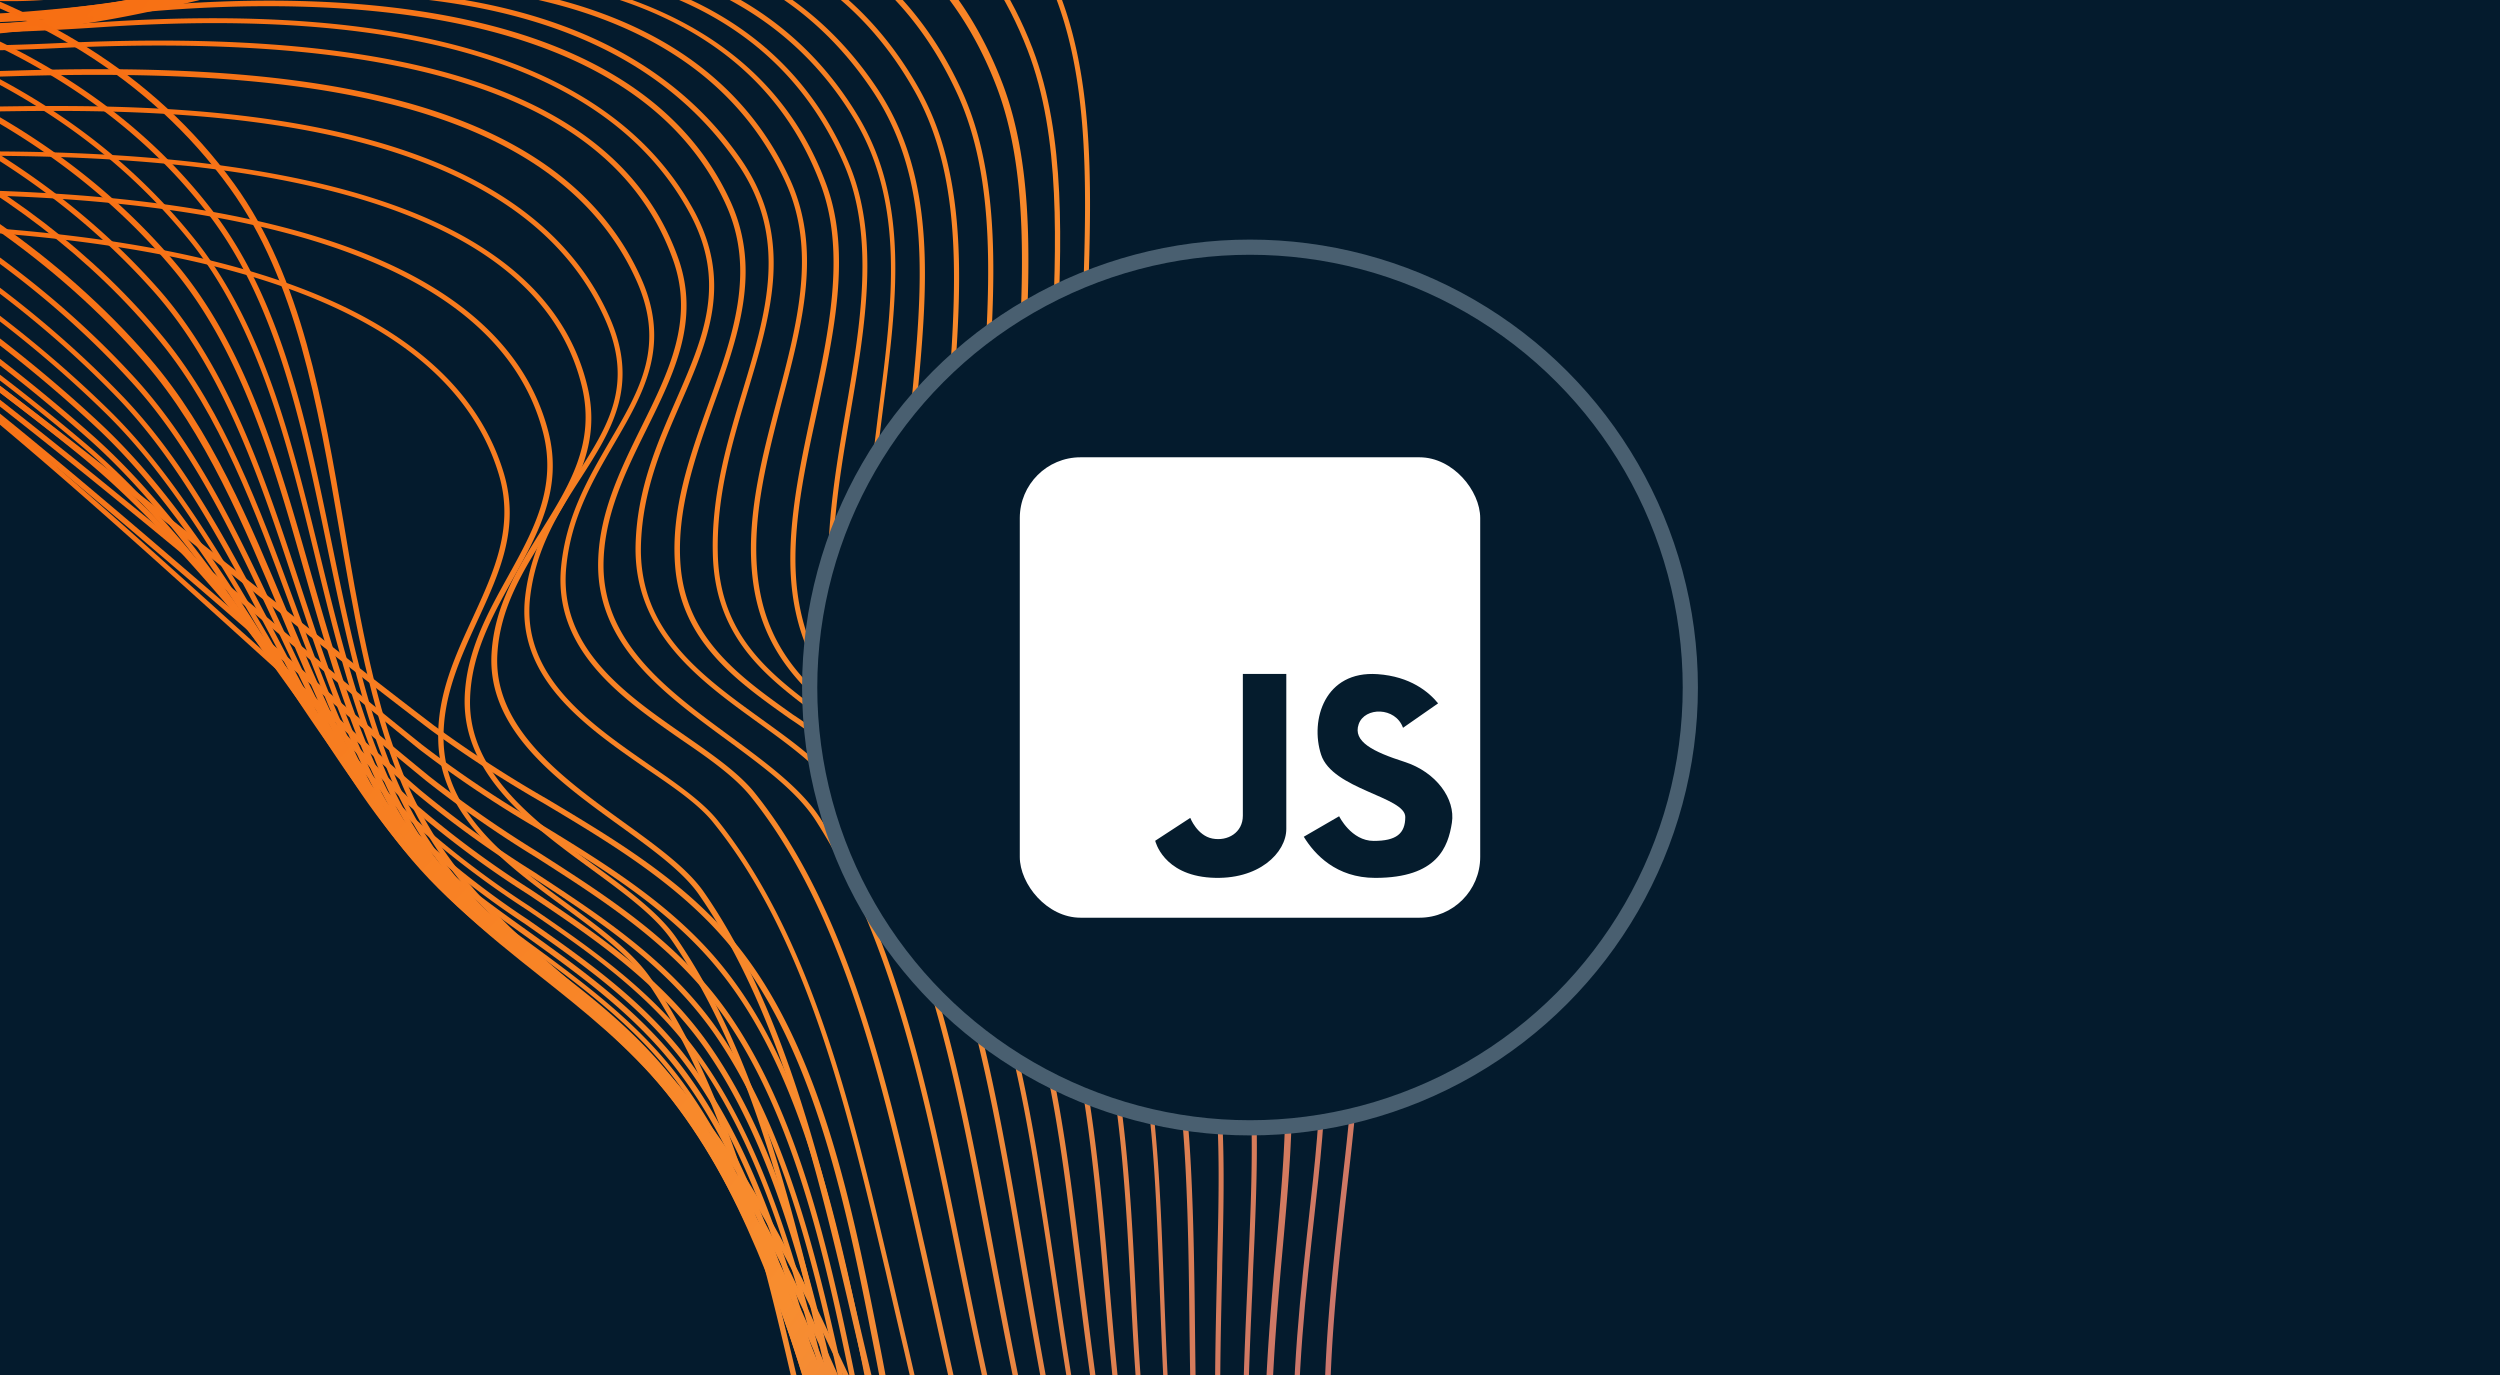 <svg xmlns="http://www.w3.org/2000/svg" width="240" height="132"><svg xmlns="http://www.w3.org/2000/svg" width="240" height="132" fill="none" viewBox="0 0 240 132"><g clip-path="url(#a)"><path fill="#041B2D" d="M240 0H0v132h240z"/><path fill="url(#b)" d="m230.283 228.109.369-.329c-10.22-11.645-11.398-24.456-13.06-42.229l-.163-1.538c-1.051-11.079-2.997-31.705-16.009-35.441-8.299-2.379-17.183 2.752-26.601 8.186-8.658 4.995-17.61 10.154-26.12 9.046-24.88-3.234-22.102-27.782-19.149-53.76 1.417-12.52 2.112-22.752-3.065-30.663a54 54 0 0 0-8.891-9.919c-5.287-4.975-10.286-9.681-12.194-19.18-1.462-7.344-1.194-15.543-.951-23.492.362-11.45.744-23.284-4.129-32.476-5.408-10.186-13.952-15.974-25.393-17.2-9.582-1.028-21.492 1.102-35.449 6.436C9.536-3.058-9.917-1.38-20.705-26.52A152.6 152.6 0 0 0-41.88-75.308c-13.21-13.17-30.28-19.388-50.82-18.437-10.435-.893-21.526-.697-32.292-.534-19.981.34-40.643.702-58.01-5.984l-.185.468c17.461 6.725 38.173 6.36 58.202 6.004 10.713-.175 21.782-.374 32.23.517 20.414-.905 37.373 5.225 50.465 18.267a152.1 152.1 0 0 1 21.088 48.632c3.223 7.514 7.199 12.674 11.97 15.919 11.46 7.795 27.524 4.573 48.862-3.54 13.918-5.276 25.79-7.42 35.258-6.423 11.271 1.21 19.678 6.916 25.006 16.95 4.814 9.068 4.441 20.836 4.074 32.22-.263 7.961-.526 16.188.93 23.613 1.896 9.659 6.986 14.427 12.328 19.464a53.2 53.2 0 0 1 8.803 9.834c5.075 7.794 4.409 17.912 2.993 30.324-2.975 26.242-5.794 51.028 19.579 54.319 8.716 1.091 17.709-4.076 26.446-9.114 9.314-5.372 18.115-10.452 26.209-8.127 12.677 3.641 14.608 24.04 15.643 35l.164 1.538c1.708 17.864 2.919 30.77 13.221 42.507"/><path fill="url(#c)" d="m228.454 232.416.385-.318c-9.896-11.908-11.638-25.562-13.903-42.874l-.075-.583c-1.681-13.069-3.999-30.961-15.838-34.963-8.361-2.857-17.437 2.253-27.048 7.653-8.153 4.589-16.556 9.298-24.52 8.79-7.321-.492-12.688-2.897-16.432-7.367-8.086-9.661-6.884-27.59-5.109-43.641l.212-1.912c1.202-10.817 2.34-21.024-1.551-29.44-2.488-5.32-6.415-8.899-10.236-12.332-4.678-4.199-9.508-8.549-11.581-16.223-2.072-7.675-1.667-16.857-1.294-25.638.449-10.083.907-20.5-2.348-28.942-7.9-20.48-29.358-26.84-57.383-16.986C8.49-.722-12.52 4.882-24.993-25.41c-4.786-17.962-12.33-33.895-22.41-47.294C-60.58-84.375-77.098-89.89-96.495-89.165c-10.105-.826-20.739-.804-31.018-.805-20.173.053-41.031.1-58.791-6.418l-.176.473c17.842 6.537 38.75 6.488 58.962 6.45 10.288-.03 20.922-.052 31.01.8 19.314-.747 35.702 4.729 48.77 16.242 10.013 13.318 17.531 29.184 22.312 47.118C-19.43-10.74-11.001-3.555 1.109-2.67c10.992.802 24.421-3.525 40.825-9.274 27.75-9.715 48.92-3.501 56.714 16.76 3.214 8.343 2.754 18.71 2.317 28.74-.396 8.85-.801 17.996 1.31 25.794 2.11 7.796 6.994 12.208 11.731 16.446 3.752 3.374 7.702 6.92 10.132 12.165 3.825 8.298 2.688 18.434 1.486 29.178l-.212 1.912c-1.77 16.151-3.007 34.238 5.239 44.019 3.83 4.577 9.315 7.038 16.774 7.54 8.094.547 16.593-4.23 24.798-8.843 9.511-5.359 18.492-10.401 26.643-7.626 11.532 3.938 13.81 21.658 15.487 34.59l.075.583c2.289 17.365 4.036 31.083 14.026 43.103"/><path fill="url(#d)" d="m228.885 236.12.386-.318c-9.916-12.092-12.567-26.134-15.658-42.411l-.425-2.273c-2.398-12.867-5.391-28.896-16.649-32.828-8.366-2.921-17.475 1.9-27.099 6.964-8.109 4.292-16.493 8.724-24.348 8.11-7.226-.561-12.567-2.985-16.298-7.458-8.104-9.564-7.319-27.075-5.825-44.188l.207-2.278c.976-10.911 1.901-21.214-2.07-29.6-2.447-5.293-6.389-8.76-10.166-12.152-4.703-4.216-9.55-8.576-11.594-16.292s-1.505-16.456-1.034-25.061c.539-9.842 1.086-20.016-2.057-28.286C92.121-2.78 84.441-9.662 73.36-12.29c-9.68-2.34-21.617-1.291-34.543 3.026C5.669 1.809-15.325 7.122-28.252-22.68a141.2 141.2 0 0 0-22.653-45.96c-12.672-11.595-28.6-17.035-47.417-16.398-10.046-.968-20.6-1.205-30.807-1.436-20.84-.46-42.383-.953-60.952-7.597l-.162.47c18.62 6.691 40.214 7.181 61.067 7.676 10.179.272 20.725.504 30.782 1.455 18.753-.668 34.578 4.799 47 16.248a141.1 141.1 0 0 1 22.557 45.798C-15.697 7.776 5.44 2.464 38.86-8.704c27.94-9.341 49.186-2.969 56.805 17.017 3.116 8.167 2.56 18.3 2.026 28.082-.472 8.641-.966 17.582 1.048 25.217 2.088 7.866 6.992 12.266 11.734 16.532 3.757 3.366 7.619 6.828 10.048 11.987 3.914 8.274 2.997 18.511 2.022 29.35l-.207 2.278c-1.508 17.224-2.286 34.849 5.964 44.572 3.851 4.543 9.298 7.027 16.662 7.597 8.038.63 16.458-3.837 24.62-8.154 9.505-5.084 18.567-9.818 26.725-6.965 10.981 3.841 13.948 19.695 16.33 32.443.14.772.277 1.531.426 2.273 3.162 16.313 5.834 30.431 15.822 42.595"/><path fill="url(#e)" d="M130.504 172.657c3.696 2.514 8.365 3.864 14.135 4.112 7.566.309 15.502-3.57 23.139-7.348 9.752-4.699 18.864-9.204 27.15-5.793 10.195 4.214 14.006 18.828 17.063 30.583l1.037 3.934c4.404 16.373 8.567 29.811 18.202 41.178l.377-.324c-9.524-11.316-13.69-24.66-18.084-40.977-.343-1.273-.669-2.571-1.028-3.928-3.085-11.859-6.936-26.609-17.358-30.916-8.499-3.508-17.733 1.035-27.524 5.828-7.618 3.732-15.498 7.599-22.931 7.272s-13.27-2.592-17.29-6.923c-8.764-9.59-7.948-28.072-7.145-45.982.05-1.852.164-3.673.226-5.506.485-12.127.418-22.803-5.27-30.567a59.3 59.3 0 0 0-7.987-8.457c-5.382-4.979-10.458-9.677-12.152-19.26-1.206-6.867-.714-14.454-.229-21.816.677-10.17 1.37-20.681-2.546-29.15-11.767-25.372-41.503-20.08-58.206-14.691C2.905 4.006-18.577 8.259-32.516-23.15c-5.333-16.678-13.257-31.308-23.556-43.441-12.693-9.929-28.069-14.849-45.755-14.664-9.534-1.043-19.49-1.575-29.118-2.089-21.595-1.144-43.926-2.33-63.292-9.42l-.17.465c19.406 7.154 41.804 8.312 63.436 9.457 9.625.5 19.566 1.034 29.117 2.088 17.6-.182 32.876 4.706 45.44 14.523 10.212 12.05 18.108 26.613 23.436 43.263 4.246 9.564 9.152 15.9 14.832 19.764 13.18 8.965 30.385 4.74 52.388-2.34 16.545-5.351 46.019-10.579 57.6 14.425 3.864 8.349 3.168 18.796 2.5 28.9-.489 7.384-1.004 15.04.236 21.93 1.725 9.749 6.862 14.5 12.312 19.539a58.6 58.6 0 0 1 7.91 8.392c5.598 7.63 5.66 18.206 5.187 30.244a892 892 0 0 1-.234 5.501c-.806 18.005-1.626 36.616 7.278 46.338a20.2 20.2 0 0 0 3.473 2.931"/><path fill="url(#f)" d="M129.363 174.867c4.002 2.723 9.003 4.117 15.157 4.264 7.143.166 14.579-3.157 21.81-6.354 9.904-4.389 19.259-8.524 27.504-4.27 9.645 4.917 14.215 17.773 18.259 29.111.611 1.697 1.203 3.37 1.803 4.976 5.358 14.384 11.031 28.233 21.224 39.545l.375-.338c-10.152-11.248-15.787-25.046-21.128-39.383-.595-1.614-1.215-3.245-1.796-4.97-4.081-11.424-8.698-24.373-18.505-29.388-8.483-4.331-17.961-.123-27.968 4.293-7.169 3.179-14.592 6.463-21.588 6.311-7.942-.165-13.906-2.456-18.23-6.982-9.888-10.354-9.404-30.392-8.949-49.784l.005-.505c.285-11.743.546-22.85-4.221-31.522-2.493-4.55-6.094-7.701-9.602-10.777-4.957-4.34-9.631-8.438-11.516-16.3-1.809-7.386-1.168-15.778-.551-23.886.812-10.634 1.655-21.635-3.135-30.24-9.577-17.23-29.356-21.42-58.765-12.447C-4.09 6.467-22.587 6.028-36.697-24.239c-5.582-15.795-13.757-29.435-24.268-40.491-12.716-8.42-27.533-12.864-44.171-13.296-8.953-1.168-18.257-1.982-27.23-2.8-22.575-1.981-45.921-4.038-66.265-11.805l-.177.472c20.383 7.818 43.787 9.842 66.393 11.831 8.99.794 18.291 1.558 27.239 2.806 16.538.365 31.258 4.827 43.855 13.154 10.418 10.981 18.551 24.556 24.126 40.31C-32.404-13.784-27.104-6.89-20.919-2.682c12.254 8.335 28.041 6.23 50.591-.66C58.832-12.23 78.4-8.124 87.876 8.881c4.717 8.482 3.88 19.402 3.105 29.929-.622 8.151-1.272 16.574.574 24.047 1.942 7.973 6.9 12.313 11.687 16.512 3.455 3.028 7.015 6.15 9.47 10.614 4.696 8.565 4.435 19.599 4.135 31.259l-.005.505c-.465 19.494-.939 39.659 9.095 50.137a21.3 21.3 0 0 0 3.426 2.983"/><path fill="url(#g)" d="M127.866 175.93a29.2 29.2 0 0 0 10.491 4.294c8.055 1.706 16.773-1.543 25.173-4.646 8.105-3.026 16.48-6.146 23.962-4.611 12.685 2.581 19.294 16.849 25.127 29.416 1.046 2.248 2.033 4.37 3.027 6.377 7.863 15.822 14.739 27.671 24.676 37.793l.359-.349c-9.894-10.08-16.74-21.885-24.586-37.659a206 206 0 0 1-3.02-6.372c-5.889-12.677-12.561-27.049-25.481-29.693-7.624-1.558-16.074 1.583-24.24 4.627-8.361 3.117-17.006 6.332-24.929 4.644-23.202-4.899-23.427-27.789-23.703-52.008-.039-3.8-.089-7.728-.219-11.59-.391-11.284-1.311-22.964-7.673-30.75a62 62 0 0 0-7.126-7.074C94.26 73.514 89.14 68.967 87.7 59.51c-1.029-6.807-.364-13.902.297-20.757 1.046-11.069 2.037-21.522-3.787-30.26C70.53-12.025 43.922-7.364 25.095-2.089 6.496 3.135-5.583 4-15.31.807c-10.27-3.358-18.146-11.497-25.616-26.35a101.6 101.6 0 0 0-24.67-37.27 100.24 100.24 0 0 0-42.594-12.235c-8.361-1.31-17.002-2.386-25.358-3.437-23.697-2.962-48.185-6.025-69.6-14.69l-.184.467c21.492 8.657 46.01 11.729 69.73 14.694 8.361 1.043 16.996 2.127 25.372 3.434a99.8 99.8 0 0 1 42.29 12.186A101.3 101.3 0 0 1-41.328-25.31c7.501 14.984 15.482 23.183 25.879 26.602 9.827 3.226 22 2.364 40.672-2.896 29.675-8.332 48.288-5.043 58.57 10.368 5.723 8.586 4.744 18.95 3.696 29.932-.655 6.883-1.33 14.008-.295 20.88 1.45 9.621 6.671 14.213 12.145 19.146a60.5 60.5 0 0 1 7.079 7.016c6.274 7.667 7.176 19.25 7.565 30.448.13 3.862.171 7.784.211 11.584.279 20.037.499 39.199 13.671 48.159"/><path fill="url(#h)" d="M127.313 177.561a30.8 30.8 0 0 0 12.977 4.8c7.179 1.074 15.021-1.368 22.604-3.733 8.439-2.628 17.163-5.353 24.697-3.023 11.803 3.664 19.407 16.54 26.111 27.897 1.624 2.75 3.156 5.352 4.712 7.777 7.832 12.185 16.645 24.904 28.054 35.423l.348-.368c-11.374-10.483-20.173-23.168-27.978-35.323-1.556-2.425-3.085-5.013-4.701-7.757-6.739-11.429-14.406-24.409-26.401-28.13-7.685-2.374-16.484.373-25.023 3.006-7.522 2.346-15.333 4.761-22.377 3.719-26.49-3.978-27.556-30.609-28.616-58.76l-.038-.994c-.568-14.597-1.151-29.688-9.47-39.096a63 63 0 0 0-6.406-6.051c-5.443-4.694-10.599-9.133-11.835-18.427-.859-6.402.008-13.08.831-19.536 1.275-10.017 2.518-19.525-2.34-27.691C70.712-8.503 45.156-7.044 25.799-2.324c-28.494 6.935-49.732 10.242-63.548-10.5a330 330 0 0 0-19.194-34.44c-13.7-17.712-32.094-21.093-53.397-25.014l-2.456-.46c-7.515-1.4-15.217-2.648-22.675-3.863-24.647-4.019-50.093-8.145-72.483-17.776l-.201.456c22.404 9.629 47.921 13.791 72.605 17.81 7.458 1.216 15.162 2.477 22.66 3.865l2.465.467c21.198 3.898 39.503 7.266 53.069 24.803a330 330 0 0 1 19.238 34.445 36.8 36.8 0 0 0 9.916 10.313c13.503 9.185 31.58 5.953 54.207.445 19.192-4.674 44.507-6.152 56.115 13.39 4.737 8.06 3.554 17.427 2.28 27.373-.804 6.516-1.715 13.189-.835 19.665 1.259 9.492 6.476 13.984 12.01 18.74a65 65 0 0 1 6.353 6.003c8.207 9.271 8.785 24.263 9.351 38.774l.033 1.002c.827 22.804 1.671 44.64 16.001 54.387"/><path fill="url(#i)" d="M126.934 178.864a32.8 32.8 0 0 0 13.757 5.148c6.83 1.018 14.244-.76 21.413-2.499 8.554-2.066 17.386-4.222 25.02-1.364 11.465 4.268 19.654 15.414 27.564 26.188 2.298 3.112 4.456 6.055 6.66 8.788 8.748 10.788 19.357 23.23 31.841 33.609l.282-.414c-12.452-10.356-23.048-22.764-31.77-33.535-2.216-2.717-4.36-5.663-6.65-8.769-7.964-10.836-16.2-22.038-27.792-26.367-7.74-2.846-16.688-.733-25.316 1.355-7.117 1.715-14.456 3.471-21.228 2.493-26.711-4.008-30.259-31.045-31.635-58.395-.749-15.131-1.523-30.776-8.915-41.512-2.31-3.362-5.376-5.859-8.349-8.28-5.018-4.09-9.764-7.96-11.295-15.666-1.234-6.221-.04-13.222 1.119-19.992 1.414-8.303 2.884-16.882-.162-23.996C71.775-7.08 43.486-6.137 21.458-1.348-4.351 4.27-26.91 7.138-41.69-14.767a258 258 0 0 0-19.728-31.911c-12.897-14.821-30.275-18.54-48.711-22.445l-5.689-1.22c-7.111-1.548-14.4-3.011-21.457-4.425-25.677-5.154-52.229-10.48-75.553-21.158l-.209.45c23.401 10.67 49.984 16.005 75.683 21.162 7.057 1.414 14.346 2.877 21.452 4.433 1.915.42 3.811.815 5.694 1.213 18.352 3.885 35.687 7.56 48.419 22.269a257 257 0 0 1 19.695 31.853A40.8 40.8 0 0 0-31.261-3.392C-17.072 6.259 1.253 3.535 21.595-.891c21.834-4.752 49.85-5.722 59.446 16.709 2.992 6.981 1.553 15.497.129 23.707-1.163 6.83-2.368 13.882-1.112 20.179 1.56 7.894 6.594 11.996 11.466 15.964 2.946 2.39 5.988 4.87 8.25 8.176 7.296 10.61 8.08 26.189 8.829 41.248 1.116 21.972 3.647 43.783 18.331 53.772"/><path fill="url(#j)" d="M126.302 179.776a35.5 35.5 0 0 0 10.437 4.766c7.497 2.1 15.829.874 23.934-.373 9.205-1.371 18.723-2.793 26.73.851 11.075 5.054 19.925 14.908 28.515 24.452 3.124 3.48 6.072 6.755 9.111 9.826 9.769 9.802 21.589 21.192 35.135 31.362l.281-.413c-13.521-10.153-25.283-21.504-35.083-31.315-3.033-3.043-5.982-6.318-9.061-9.792-8.62-9.588-17.539-19.501-28.675-24.573-8.142-3.712-17.738-2.282-27.012-.898-8.066 1.189-16.357 2.443-23.748.366-25.852-7.245-28.214-35.277-30.508-62.38-1.394-16.442-3.178-30.887-10.76-41.076a41.2 41.2 0 0 0-7.787-7.364c-4.997-3.944-9.708-7.668-11.083-15.23-1.05-5.783.362-12.285 1.738-18.557 1.589-7.385 3.278-15.113.89-21.648C75.767 7.961 67.864 1.497 55.879-1.455S30.97-3.15 22.12-1.61C-7.829 3.658-30.304 5.53-46.617-18.35a179 179 0 0 0-20.397-28.92c-11.94-11.605-27.605-15.246-44.155-19.15a577 577 0 0 1-8.941-2.128c-6.647-1.679-13.477-3.302-20.042-4.852-26.308-6.237-53.52-12.69-77.49-24.266l-.218.444c24.02 11.61 51.255 18.066 77.593 24.312 6.581 1.562 13.395 3.173 20.033 4.846 2.977.744 6.013 1.454 8.95 2.133 16.517 3.846 32.115 7.478 43.923 18.994a178.5 178.5 0 0 1 20.306 28.821C-30.553 6.04-7.935 4.154 22.202-1.143 36.242-3.613 69.86-6.7 78.856 17.911c2.33 6.423.7 14.01-.893 21.368-1.366 6.328-2.786 12.896-1.718 18.775 1.41 7.744 6.417 11.707 11.263 15.535a40.4 40.4 0 0 1 7.69 7.275c7.503 10.075 9.266 24.445 10.653 40.808 1.969 23.134 3.994 46.898 20.451 58.104"/><path fill="url(#k)" d="M126.029 181.102a38.3 38.3 0 0 0 11.129 5.152c7.237 2.056 15.192 1.456 22.891.876 9.273-.706 18.869-1.424 26.982 2.632 17.487 8.714 32.691 22.491 47.369 35.85 10.479 9.487 21.208 19.264 32.693 27.076l.281-.413c-11.452-7.79-22.242-17.548-32.635-27.037-14.728-13.356-29.918-27.136-47.476-35.923-8.255-4.116-17.911-3.379-27.223-2.651-7.65.578-15.563 1.17-22.717-.866-26.462-7.539-29.872-34.991-33.473-64.048-.289-2.313-.575-4.648-.881-6.973-1.847-14.245-4.847-28.877-14.232-39.42a45 45 0 0 0-5.945-5.254c-4.898-3.84-9.535-7.478-10.127-15.621-.386-5.318 1.045-10.73 2.406-15.984 1.984-7.468 3.836-14.529.79-21.233C71.666 8.086 63.463 2.083 51.444-.554c-9.283-2.07-20.585-2.114-33.587-.158-31.717 4.79-52.027 3.178-68.52-18.998a160.6 160.6 0 0 0-20.636-26.132c-11.478-9.936-26.854-13.95-41.72-17.821-3.318-.866-6.749-1.76-10.052-2.701-6.719-1.91-13.589-3.777-20.237-5.578-26.883-7.293-54.679-14.845-79.248-27.3l-.226.439c24.624 12.48 52.442 20.035 79.347 27.367 6.643 1.81 13.526 3.674 20.232 5.586 3.317.938 6.748 1.833 10.065 2.699 14.814 3.86 30.134 7.848 41.503 17.697a160.4 160.4 0 0 1 20.593 26.018c16.643 22.4 37.1 24.027 69 19.216C30.9-2.18 42.14-2.13 51.37-.072c11.83 2.63 19.924 8.546 24.045 17.565 2.987 6.544 1.14 13.524-.817 20.9-1.394 5.268-2.84 10.719-2.444 16.128.607 8.371 5.547 12.24 10.318 15.981a44 44 0 0 1 5.87 5.203c9.3 10.438 12.277 24.98 14.116 39.148.3 2.333.584 4.654.873 6.967 3.061 24.481 5.968 47.89 22.698 59.282"/><path fill="url(#l)" d="M125.445 182.386a40.5 40.5 0 0 0 7.831 4.117c7.455 2.979 16.052 2.841 24.355 2.707 8.302-.133 16.733-.276 24.052 2.707 10.263 4.151 19.356 11.425 28.152 18.461 3.813 3.053 7.767 6.202 11.682 8.998 16.19 11.509 33.716 23.757 52.175 35.31l.281-.413c-18.45-11.547-35.968-23.79-52.175-35.31-3.904-2.777-7.844-5.929-11.657-8.982-8.829-7.058-17.95-14.363-28.279-18.523-7.386-2.992-15.969-2.856-24.263-2.717s-16.808.262-24.161-2.672c-23.98-9.587-27.878-35.629-31.995-63.199-.558-3.73-1.135-7.593-1.757-11.391-2.185-13.18-5.751-28.1-15.706-38.73a42 42 0 0 0-5.372-4.549c-4.663-3.51-9.472-7.145-9.696-14.94-.158-5.635 1.376-10.735 2.862-15.675 2.298-7.592 4.453-14.761-.526-22.127C58.418-3.285 31.368-2.19 12.134.268c-32.71 4.188-51.119-1.925-67.912-22.54-20.24-24.846-43.412-33.63-71.593-42.52-6.714-2.148-13.612-4.203-20.275-6.232-26.994-8.179-54.904-16.63-79.672-29.717l-.24.442c24.815 13.106 52.75 21.574 79.766 29.756 6.66 2.015 13.544 4.11 20.267 6.228 28.111 8.866 51.212 17.613 71.361 42.361C-39.247-1.18-20.722 4.976 12.193.77 31.3-1.679 58.153-2.788 70.827 15.74c4.884 7.132 2.752 14.196.496 21.672-1.502 4.965-3.056 10.112-2.89 15.825.227 8.04 5.143 11.747 9.9 15.333a40.7 40.7 0 0 1 5.31 4.496c9.865 10.532 13.408 25.362 15.57 38.468a750 750 0 0 1 1.772 11.389c3.627 24.43 7.105 47.659 24.46 59.464"/><path fill="url(#m)" d="M125.087 184.211a44.5 44.5 0 0 0 8.343 4.465c7.171 2.882 15.366 3.281 23.287 3.674 8.333.407 16.95.826 24.291 4.151 21.499 9.786 41.755 23.372 61.328 36.541 12.094 8.142 24.6 16.552 37.207 23.906l.275-.405c-12.584-7.351-25.081-15.755-37.168-23.892-19.589-13.18-39.823-26.799-61.408-36.583-7.402-3.342-16.087-3.784-24.465-4.198-7.885-.392-16.036-.784-23.129-3.638-25.366-10.216-30.106-37.653-35.11-66.709-.389-2.272-.778-4.545-1.181-6.851-2.838-16.008-6.116-31.19-15.022-40.998a37.3 37.3 0 0 0-6.221-5.079c-5.045-3.589-10.255-7.29-10.783-14.373-.397-5.302 1.423-10.377 3.16-15.314 2.378-6.607 4.617-12.85 1.716-19.394C61.267-.451 31.237-.948 14.128.61-12.22 2.932-33.737 3.413-51.365-13.113A2834 2834 0 0 0-69.76-33.257c-11.423-11.157-24.733-16.607-39.676-22.09-12.582-4.617-25.658-8.916-38.292-13.048-28.52-9.35-58.008-19.019-84.266-33.312l-.281.413c26.319 14.275 55.806 23.98 84.351 33.347 12.628 4.14 25.71 8.43 38.293 13.047 14.89 5.472 28.136 10.89 39.457 22.002 6.143 6.598 12.306 13.415 18.396 20.145 17.761 16.666 39.425 16.2 65.896 13.876C31.101-.375 60.918.062 69.733 19.748c2.825 6.336.61 12.51-1.717 19.005-1.777 4.96-3.622 10.09-3.212 15.497.55 7.316 5.862 11.1 11.004 14.742a37.7 37.7 0 0 1 6.141 5c8.807 9.704 12.072 24.817 14.897 40.756q.603 3.434 1.173 6.845c4.437 25.659 8.655 50.092 27.068 62.618"/><path fill="url(#n)" d="M124.492 186.419a46.8 46.8 0 0 0 8.827 4.697c6.938 2.833 14.768 3.697 22.318 4.527 8.418.889 17.043 1.918 24.481 5.526 22.906 11.239 45.452 24.375 67.256 37.09 12.138 7.047 24.607 14.32 36.985 21.192l.281-.414c-12.381-6.85-24.889-14.136-36.977-21.186-21.804-12.715-44.358-25.856-67.285-37.098-7.496-3.684-16.2-4.634-24.642-5.575-7.531-.841-15.317-1.699-22.197-4.492-26.733-10.928-32.012-38.478-38.082-70.412l-.32-1.717c-2.982-15.635-6.057-31.792-14.55-43.024-1.811-2.442-4.591-4.417-7.512-6.525-5.79-4.181-11.775-8.505-11.543-16.705.154-5.204 2.028-9.505 3.827-13.627 2.597-5.95 5.048-11.563 1.227-18.516C58.94 6.19 39.836.137 9.837 2.117c-27.95 1.886-47.59-.056-65.242-15.62-18.157-15.979-33.848-29.821-57.006-38.982-13.403-5.296-27.314-10.199-40.769-14.937-28.154-9.923-57.27-20.174-83.345-34.646l-.282.413c26.123 14.492 55.256 24.754 83.432 34.68 13.441 4.741 27.325 9.614 40.746 14.934 23.086 9.125 38.734 22.925 56.86 38.896C-37.981 2.522-18.251 4.49 9.835 2.6 39.648.59 58.592 6.558 66.138 20.339c3.704 6.752 1.408 12.011-1.25 18.089-1.826 4.176-3.716 8.502-3.871 13.815-.24 8.46 6.127 13.057 11.744 17.12 2.896 2.09 5.626 4.069 7.413 6.42 8.419 11.146 11.483 27.248 14.422 42.805l.334 1.714c5.15 27.1 10.049 52.843 29.562 66.117"/><path fill="url(#o)" d="M123.235 188.925a52.5 52.5 0 0 0 9.574 5.11c6.742 2.784 14.202 4.013 21.444 5.226 8.43 1.404 17.148 2.848 24.683 6.74a8326 8326 0 0 0 35.267 18.1c24.231 12.383 49.294 25.198 73.602 38.25l.24-.442c-24.309-13.052-49.371-25.867-73.61-38.255-11.578-5.916-23.561-12.036-35.273-18.092-7.59-3.954-16.364-5.387-24.824-6.8-7.203-1.198-14.65-2.43-21.336-5.189-26.069-10.73-33.04-35.899-40.06-70.294l-.51-2.487c-3.055-15.067-6.22-30.645-13.701-42.265-1.846-2.852-5.135-5.27-8.617-7.832-5.958-4.38-12.099-8.883-12.176-16.29-.03-4.773 2.073-9.039 4.105-13.147 2.689-5.428 5.199-10.505 3.058-16.497C59.544 9.213 40.036 2.474 5.458 4.146-19.515 5.299-40.153 2.87-59.625-13.095c-16.867-13.893-33.87-27.068-55.854-36.301-14.276-5.986-29.119-11.51-43.481-16.854-27.584-10.298-56.153-20.89-81.902-35.31l-.282.414c25.788 14.433 54.324 25.04 81.981 35.338 14.348 5.346 29.19 10.87 43.458 16.85 21.92 9.203 38.868 22.389 55.73 36.217C-40.382 3.332-19.645 5.828 5.448 4.623 39.776 2.963 59.127 9.595 64.595 24.9c2.093 5.813-.406 10.802-3.02 16.086-2.05 4.17-4.182 8.476-4.156 13.38C57.476 62 63.743 66.601 69.8 71.049c3.44 2.534 6.703 4.922 8.49 7.698 7.432 11.55 10.604 27.084 13.634 42.098l.51 2.487c6.118 29.959 12.205 52.943 30.801 65.592"/><path fill="url(#p)" d="M121.2 191.81a51 51 0 0 0 5.577 3.286c7.702 3.897 16.435 5.834 24.883 7.71 8.763 1.946 17.858 3.972 25.702 8.159 18.165 9.672 37.207 18.537 55.618 27.118 18.741 8.72 38.113 17.738 56.582 27.604l.226-.439c-18.457-9.882-37.838-18.906-56.598-27.615-18.376-8.545-37.451-17.432-55.602-27.107-7.955-4.201-17.033-6.253-25.852-8.224-8.408-1.862-17.119-3.796-24.757-7.661-24.294-12.292-30.37-39.611-36.755-68.541-.543-2.438-1.08-4.884-1.648-7.338-3.34-14.754-7.14-31.464-16.122-42.654-1.546-1.922-4.067-3.674-6.73-5.52-5.68-3.937-12.1-8.401-11.365-16.114.452-4.771 2.563-8.39 4.61-11.897 2.838-4.866 5.527-9.46 2.504-16.039C52.824 7.605 24.626 6.033 1.037 6.786c-27.647.871-46.499-4.539-65.014-18.621-31.876-24.259-69.596-39.517-106.059-54.258-25.049-10.132-50.945-20.6-74.876-33.94l-.276.405c23.917 13.342 49.83 23.822 74.876 33.94 36.523 14.83 74.21 30.066 106.028 54.285C-45.628 2.776-26.715 8.203 1.06 7.322c23.466-.716 51.454.81 59.97 19.46 2.925 6.367.403 10.626-2.498 15.583-2.066 3.553-4.205 7.214-4.672 12.096-.738 7.965 5.793 12.552 11.575 16.57 2.654 1.805 5.125 3.56 6.633 5.432 8.911 11.08 12.694 27.743 16.024 42.441q.83 3.685 1.64 7.333c5.922 26.693 11.541 52.018 31.468 65.573"/><path fill="url(#q)" d="M118.831 195.435a49 49 0 0 0 5.379 3.188c7.74 3.983 16.467 6.194 24.909 8.345 8.669 2.208 17.654 4.486 25.536 8.687 17.821 9.485 36.754 17.744 55.049 25.751 19.87 8.678 40.408 17.654 59.57 28.209l.239-.442c-19.183-10.558-39.73-19.539-59.607-28.223-18.293-7.992-37.212-16.254-55.044-25.759-7.954-4.202-16.947-6.521-25.652-8.73-8.434-2.109-17.1-4.375-24.807-8.3-24.198-12.432-30.473-39.62-37.128-68.419q-.927-3.97-1.85-7.947l-.027-.103c-3.701-15.628-7.561-31.751-16.488-42.915-1.464-1.83-3.95-3.546-6.584-5.362-5.754-3.987-12.33-8.544-11.424-16.152.571-4.715 2.772-8.129 4.888-11.418 2.908-4.54 5.663-8.822 2.705-15.443-9.4-21.029-43.91-20.435-60.497-20.144-26.717.464-45.668-5.014-65.339-18.927-32.685-23.068-70.135-38.794-106.361-53.99-24.956-10.482-50.796-21.335-74.879-34.488l-.24.442c24.124 13.18 49.954 24.014 74.927 34.507 36.203 15.193 73.62 30.897 106.264 53.937l1.91 1.3C-46.612 6.035-27.955 11.18-1.97 10.726c16.473-.284 50.752-.877 60.024 19.86 2.853 6.367.292 10.345-2.666 14.96-2.057 3.185-4.37 6.8-4.962 11.634-.959 7.898 5.732 12.535 11.66 16.64 2.613 1.777 5.085 3.459 6.48 5.266 8.88 11.036 12.702 27.145 16.393 42.717l.026.103q.918 3.986 1.851 7.947c6.15 26.679 11.994 51.976 31.995 65.581"/><path fill="url(#r)" d="M115.928 199.738a53 53 0 0 0 6.555 3.805c7.504 3.69 15.851 5.945 23.89 8.173 8.732 2.383 17.779 4.836 25.751 9.135 16.728 8.96 34.767 16.453 52.146 23.655 21.084 8.742 42.902 17.791 62.511 29.52l.281-.413c-19.658-11.763-41.477-20.812-62.575-29.552-17.403-7.218-35.401-14.684-52.098-23.635-8.053-4.269-17.133-6.816-25.881-9.139-8.034-2.2-16.317-4.46-23.805-8.138-25.263-12.432-31.51-39.02-38.731-69.813l-1.406-5.952c-3.505-14.938-7.139-30.399-14.982-41.733-1.588-2.289-4.568-4.45-7.723-6.728-5.868-4.246-12.521-9.062-12.114-16.114.252-4.46 2.465-7.999 4.656-11.504 2.759-4.412 5.36-8.592 3.988-14.219C52.84 22.25 33.646 14.66-.641 14.534c-30.919-.133-50.93-5.618-71.327-19.493l-.224-.152c-3.175-2.16-6.383-4.342-9.435-6.54-13.344-9.294-27.141-18.897-42.433-25.985-17.153-7.943-35.154-15.048-52.569-21.911-25.244-9.916-51.298-20.225-75.246-33.273l-.281.413c23.978 13.057 50.071 23.344 75.309 33.304 17.407 6.858 35.4 13.957 52.545 21.895 15.252 7.073 29.036 16.68 42.36 25.948a1069 1069 0 0 0 9.436 6.54l.198.135c20.49 13.937 40.6 19.417 71.633 19.543 34.011.157 53.055 7.596 56.541 22.17 1.305 5.46-1.243 9.544-3.946 13.873-2.196 3.513-4.468 7.156-4.733 11.741-.426 7.33 6.343 12.224 12.318 16.543 3.122 2.257 6.07 4.395 7.6 6.609 7.8 11.256 11.416 26.669 14.894 41.577l1.406 5.951c6.664 28.056 12.44 52.654 32.523 66.316"/><path fill="url(#s)" d="M113.06 203.919a54 54 0 0 0 6.612 3.845c7.344 3.605 15.426 6.018 23.246 8.338 8.674 2.574 17.647 5.243 25.611 9.572l5.293 2.887c14.821 8.099 28.818 15.757 45.151 21.437a866 866 0 0 0 12.791 4.311c18.135 6.035 36.893 12.276 52.866 22.79l.298-.438c-16.03-10.554-34.81-16.798-52.977-22.842-4.211-1.401-8.56-2.848-12.79-4.31-16.29-5.674-30.264-13.33-45.074-21.409l-5.293-2.887c-8.011-4.348-16.998-7.015-25.705-9.612-7.797-2.316-15.852-4.735-23.168-8.309-25.517-12.52-31.714-39.255-38.902-70.184l-1.216-5.325c-3.477-14.98-7.082-30.482-14.936-41.836-1.662-2.34-4.615-4.541-7.758-6.837-5.722-4.194-12.195-8.937-11.982-16.024.123-4.342 2.14-7.965 4.087-11.467 2.494-4.484 4.846-8.725 3.422-14.205C46.943 19.558 8.63 18.543-3.959 18.204c-29.482-.79-51.878-4.207-72.401-18.93-4.425-3.167-8.774-6.464-12.974-9.66-12.126-9.216-23.586-17.918-37.604-24.37-17.104-7.873-35.273-14.536-52.831-20.976-25.411-9.316-51.681-18.95-75.206-32.424l-.281.413c23.558 13.497 49.85 23.134 75.278 32.46 17.558 6.441 35.71 13.093 52.797 20.955 13.972 6.432 25.407 15.117 37.514 24.308 4.2 3.196 8.557 6.498 12.99 9.671C-56.054 14.405-33.576 17.88-4 18.671c12.495.336 50.542 1.352 56.128 22.833 1.373 5.288-.932 9.44-3.37 13.842-1.971 3.557-4.022 7.23-4.152 11.688-.18 7.376 6.37 12.183 12.197 16.437 3.105 2.28 6.047 4.427 7.637 6.73 7.81 11.276 11.392 26.725 14.86 41.663l1.216 5.326c6.542 28.252 12.295 52.955 32.544 66.729"/><path fill="url(#t)" d="M110.745 207.908a56 56 0 0 0 6.32 3.706c7.111 3.628 14.914 6.202 22.435 8.73 8.494 2.839 17.275 5.789 25.139 10.159 17.787 9.873 32.873 17.85 51.531 23.188 4.515 1.293 9.157 2.541 13.615 3.722 18.767 5.001 38.192 10.136 54.134 20.98l.281-.413c-16.008-10.889-35.464-16.069-54.269-21.084-4.474-1.193-9.097-2.415-13.612-3.708-18.605-5.327-33.661-13.295-51.423-23.152-7.903-4.384-16.706-7.336-25.219-10.201-7.505-2.516-15.269-5.112-22.363-8.693-25.67-12.901-31.822-39.788-38.968-70.905l-1.018-4.478c-3.457-14.99-7.018-30.487-14.88-41.882-1.738-2.512-4.746-4.74-7.944-7.097-5.81-4.278-11.812-8.7-11.921-15.776-.072-4.198 1.627-7.868 3.254-11.417 2.126-4.6 4.1-8.907 2.534-14.144-6.377-21.33-42.67-23.27-56.335-24.002-27.124-1.445-52.742-2.81-73.024-18.76-4.672-3.674-9.1-7.496-13.375-11.202-11.011-9.522-21.403-18.514-35.427-24.728-17.106-7.584-35.452-13.666-53.127-19.509-25.602-8.465-52.044-17.26-75.316-30.733l-.282.413c23.289 13.52 49.784 22.29 75.428 30.748 17.705 5.852 35.996 11.908 53.085 19.481 13.938 6.18 24.328 15.158 35.306 24.657 4.281 3.699 8.703 7.529 13.383 11.209 20.414 16.039 46.107 17.418 73.311 18.87 13.545.748 49.601 2.646 55.887 23.649 1.509 5.053-.442 9.29-2.508 13.786-1.662 3.599-3.4 7.363-3.307 11.635.106 7.329 6.492 12.023 12.133 16.175 3.15 2.324 6.13 4.52 7.826 6.969 7.772 11.333 11.342 26.763 14.766 41.731l1.023 4.469c6.573 28.599 12.298 53.574 32.927 67.607"/><path fill="url(#u)" d="M136.68 253.221c15.942 10.844 45.439-2.507 69.407-13.367 5.231-2.356 10.153-4.595 14.594-6.412 9.413-3.757 19.22-8.164 28.715-12.396 32.639-14.504 66.401-29.502 96.729-30.545l-.023-.499c-30.439 1.063-64.223 16.059-96.91 30.578-9.484 4.217-19.279 8.571-28.673 12.425-4.449 1.811-9.391 4.062-14.613 6.423-25.25 11.427-56.653 25.66-71.549 11.27-6.025-5.828-7.675-14.764-9.278-23.413-1.317-7.149-2.688-14.539-6.484-20.302a63.4 63.4 0 0 0-9.668-10.75c-4.399-4.201-8.896-8.47-11.842-14.719-5.5-11.614-7.955-25.838-10.32-39.59-.737-4.25-1.481-8.614-2.313-12.833-2.507-12.723-5.621-28.557-13.904-38.605-4.87-5.926-11.546-9.91-18.003-13.77a116 116 0 0 1-10.832-7.03c-6.962-5.304-13.966-10.867-20.747-16.241-23.21-18.437-47.22-37.491-74.573-50.389A140.5 140.5 0 0 0-84.139-7.3c-4.485-.946-9.184-1.47-13.73-1.986-2.611-.288-5.304-.596-7.938-.973a186 186 0 0 0-6.001-.708c-11.02-1.134-16.047-1.639-15.789-20.1a412 412 0 0 1 11.783-51.103c2.593-13.075 2.432-19.293-.625-22.195-3.203-3.097-9.661-2.314-20.452.214-17.862 4.177-36.661 12.398-54.844 20.335-27.301 11.919-55.519 24.242-80.994 23.058l-.022.494c25.554 1.176 53.838-11.175 81.184-23.123 18.163-7.927 36.937-16.128 54.757-20.297 10.602-2.464 16.947-3.275 19.988-.349 2.858 2.768 2.982 8.862.432 21.714a412.5 412.5 0 0 0-11.821 51.16c-.272 18.96 5.248 19.522 16.205 20.626 1.798.183 3.832.393 5.979.705 2.642.382 5.341.682 7.96.975 4.504.489 9.214 1.032 13.677 1.975a139.5 139.5 0 0 1 30.452 10.35c27.303 12.864 51.28 31.896 74.47 50.307 6.776 5.383 13.789 10.951 20.76 16.261a117 117 0 0 0 10.906 7.08c6.415 3.832 13.052 7.802 17.873 13.658 8.2 9.956 11.307 25.712 13.787 38.405.834 4.196 1.576 8.582 2.31 12.819 2.373 13.793 4.828 28.053 10.363 39.704 2.97 6.302 7.55 10.663 11.949 14.864a62.8 62.8 0 0 1 9.63 10.736c3.749 5.671 5.104 13.014 6.43 20.096 1.61 8.727 3.276 17.746 9.417 23.689a20.4 20.4 0 0 0 2.723 2.13"/><path fill="url(#v)" d="M136.705 253.469c15.917 10.827 45.113-2.101 68.829-12.588 5.186-2.29 10.071-4.458 14.503-6.244 9.285-3.711 18.946-7.903 28.286-11.962 32.346-14.002 65.724-28.524 95.793-29.452l-.017-.508c-30.161.939-63.619 15.454-95.977 29.509-9.335 4.051-18.996 8.243-28.272 11.959-4.458 1.806-9.334 3.943-14.52 6.233-24.935 11.036-55.987 24.806-70.879 10.588-6.062-5.756-7.962-14.608-9.813-23.16-1.504-7.07-3.089-14.341-6.947-20.013a67 67 0 0 0-9.598-10.604c-4.398-4.201-8.987-8.532-11.996-14.812-5.507-11.462-8.038-25.52-10.527-39.126-.793-4.168-1.502-8.46-2.384-12.639-3.148-15.446-6.414-28.939-14.077-38.192-4.745-5.719-11.14-9.634-17.337-13.414a107 107 0 0 1-11.315-7.6c-5.66-4.551-11.36-9.275-16.85-13.88C-.324 37.73-25.053 17.207-54.296 4.208a149 149 0 0 0-30.856-9.862c-4.335-.881-8.852-1.39-13.23-1.888-2.787-.311-5.676-.632-8.485-1.055-2.075-.31-4.045-.526-5.787-.72-11.05-1.215-16.093-1.767-15.916-20.127a412 412 0 0 1 11.393-50.69c2.473-12.952 2.264-19.117-.743-22.021-3.225-3.1-9.645-2.339-20.388.137-17.756 4.092-36.448 12.191-54.536 20.024-27.15 11.768-55.188 23.899-80.472 22.664l-.026.502c25.389 1.258 53.505-10.917 80.688-22.698 18.063-7.814 36.735-15.902 54.45-19.986 10.585-2.475 16.874-3.204 19.917-.263 2.872 2.764 3.043 8.806.609 21.542a411 411 0 0 0-11.394 50.762c-.184 18.85 5.338 19.463 16.357 20.67 1.81.202 3.691.406 5.766.716 2.814.415 5.706.75 8.5 1.053 4.34.534 8.88 1.01 13.217 1.904a148.8 148.8 0 0 1 30.79 9.854C-25.273 17.71-.557 38.2 23.339 58.01c5.518 4.564 11.22 9.302 16.858 13.887a108 108 0 0 0 11.37 7.625c6.153 3.774 12.521 7.659 17.211 13.316 7.595 9.157 10.82 22.623 13.971 37.974a779 779 0 0 1 2.39 12.631c2.463 13.625 5.014 27.708 10.564 39.248 3.059 6.35 7.655 10.723 12.098 14.966a66.3 66.3 0 0 1 9.537 10.515c3.809 5.602 5.367 12.842 6.88 19.846 1.858 8.629 3.785 17.548 9.941 23.416a21 21 0 0 0 2.546 2.035"/><path fill="url(#w)" d="M136.955 253.19c15.785 10.737 43.969-1.342 66.877-11.194 4.971-2.133 9.669-4.15 14.006-5.832 9.456-3.679 19.275-7.836 28.779-11.869 32.24-13.614 65.544-27.726 95.618-28.555l-.018-.508c-30.132.862-63.5 14.979-95.763 28.626-9.498 4.025-19.311 8.174-28.77 11.874-4.349 1.699-9.055 3.71-14.026 5.844-24.325 10.424-54.609 23.385-69.342 8.827-5.782-5.723-7.974-14.325-10.076-22.649-1.844-7.228-3.743-14.749-7.983-20.427a83.4 83.4 0 0 0-8.93-9.702c-5.09-4.963-9.829-9.589-13.03-16.847-4.738-10.709-7.194-23.385-9.597-35.675-.496-2.526-.982-5.046-1.486-7.542l-.314-1.423c-2.792-13.836-5.687-28.141-12.716-38.486-4.793-7.07-11.725-11.495-18.422-15.785a111 111 0 0 1-10.554-7.348c-6.692-5.471-13.328-11.183-19.75-16.713-22.656-19.499-46.072-39.66-74.821-52.032A158.6 158.6 0 0 0-84.706-3.96a99 99 0 0 0-14.086-1.358c-14.651-.738-29.791-1.506-30.851-19.897-.56-10.057 3.133-22.759 6.71-35.057 4.662-16.01 9.077-31.124 2.981-37.702-3.287-3.542-9.312-4.339-18.414-2.427-18.269 3.852-37.498 12.118-56.081 20.11-26.74 11.502-54.399 23.395-79.447 22.152l-.021.493c25.148 1.275 52.854-10.634 79.646-22.16 18.541-7.949 37.765-16.243 55.987-20.078 8.921-1.878 14.791-1.138 17.946 2.278 5.896 6.357 1.529 21.346-3.087 37.218-3.572 12.362-7.316 25.103-6.736 35.22 1.064 18.866 16.436 19.647 31.33 20.369A99 99 0 0 1-84.83-3.44a157.8 157.8 0 0 1 31.257 9.7c28.672 12.344 52.06 32.474 74.713 51.96 6.392 5.556 13.059 11.24 19.745 16.72a109 109 0 0 0 10.604 7.383c6.656 4.26 13.54 8.666 18.28 15.639 6.979 10.275 9.85 24.527 12.639 38.313l.314 1.423q.75 3.752 1.471 7.544c2.382 12.288 4.843 24.991 9.599 35.761 3.246 7.337 8.284 12.251 13.146 16.998a84 84 0 0 1 8.872 9.663c4.191 5.608 6.074 13.045 7.904 20.241 2.121 8.385 4.326 17.056 10.205 22.869a21 21 0 0 0 3.036 2.416"/><path fill="url(#x)" d="M137.493 252.649c15.776 10.731 43.648-.871 66.28-10.318 4.904-2.034 9.532-3.966 13.849-5.601 9.305-3.527 18.972-7.497 28.286-11.357 31.88-13.085 64.791-26.655 94.474-27.301l-.014-.494c-29.778.643-62.733 14.17-94.65 27.327-9.339 3.843-18.998 7.819-28.28 11.349-4.323 1.644-8.965 3.578-13.868 5.612-23.977 9.983-53.826 22.394-68.648 8.055-5.833-5.649-8.316-14.123-10.683-22.361-2.067-7.114-4.2-14.468-8.514-20.074a90 90 0 0 0-8.823-9.449c-5.096-4.954-9.98-9.668-13.258-16.941-4.783-10.57-7.273-23.089-9.79-35.177-.506-2.474-1.005-4.941-1.528-7.39l-.269-1.259c-2.903-13.706-5.903-27.877-12.968-38.15-4.68-6.811-11.345-11.164-17.777-15.382a101 101 0 0 1-11.02-7.944c-5.935-5.125-11.807-10.45-17.512-15.54C-.97 38.789-23.4 18.513-53.618 6.326a170 170 0 0 0-31.725-9.172A107 107 0 0 0-99.055-4.13c-14.788-.735-30.077-1.496-31.212-19.901-.614-9.996 2.951-22.58 6.402-34.746 4.497-15.857 8.744-30.83 2.653-37.38-3.286-3.543-9.295-4.364-18.354-2.496-18.147 3.741-37.236 11.873-55.746 19.721-26.56 11.31-54.031 23.016-78.828 21.653l-.027.502c24.947 1.392 52.471-10.339 79.084-21.673 18.449-7.866 37.493-16.003 55.623-19.72 8.868-1.817 14.713-1.058 17.882 2.356 5.893 6.342 1.685 21.186-2.774 36.899-3.442 12.172-7.036 24.833-6.406 34.913 1.172 18.866 16.686 19.635 31.71 20.36 4.571.123 9.13.549 13.645 1.276A169.5 169.5 0 0 1-53.77 6.78c30.134 12.152 52.536 32.398 76.25 53.826 5.671 5.14 11.554 10.448 17.492 15.587a102 102 0 0 0 11.078 7.984c6.39 4.19 13.015 8.514 17.642 15.242 7 10.192 9.997 24.312 12.876 37.966l.269 1.259c.523 2.449 1.022 4.916 1.528 7.389 2.466 12.127 5.001 24.652 9.85 35.303 3.32 7.351 8.43 12.303 13.364 17.086a88 88 0 0 1 8.772 9.401c4.269 5.529 6.398 12.819 8.431 19.91 2.403 8.274 4.88 16.829 10.818 22.573a21.3 21.3 0 0 0 2.893 2.343"/><path fill="url(#y)" d="M138.354 251.845c15.71 10.686 42.112.018 65.604-9.448 4.82-1.946 9.366-3.776 13.652-5.348 9.157-3.362 18.65-7.148 27.835-10.818 31.497-12.523 63.984-25.522 93.285-25.908l-.001-.497c-29.395.383-61.968 13.384-93.455 25.927-9.184 3.669-18.677 7.456-27.828 10.809-4.287 1.572-8.839 3.41-13.666 5.351-23.626 9.52-53.029 21.364-67.947 7.237-5.883-5.574-8.651-13.951-11.315-22.053-2.301-6.983-4.683-14.203-9.066-19.725a96 96 0 0 0-8.707-9.176c-5.201-5.013-10.119-9.749-13.512-17.028-4.827-10.347-7.46-22.636-9.999-34.534-.526-2.462-1.054-4.938-1.606-7.381l-.229-1.051c-3.021-13.569-6.144-27.594-13.246-37.795-4.549-6.541-10.949-10.822-17.137-14.971a95 95 0 0 1-11.467-8.55 165 165 0 0 1-14.184-15.418c-5.46-6.447-11.106-13.117-17.696-18.435C-12.972 26.368-33.588 14.11-53.599 6.582a181 181 0 0 0-32.14-8.56 111 111 0 0 0-13.342-1.19c-14.937-.727-30.424-1.501-31.633-19.921-.667-9.936 2.758-22.385 6.068-34.417 4.327-15.694 8.432-30.547 2.315-37.042-3.301-3.54-9.27-4.383-18.268-2.57-18.018 3.623-36.948 11.646-55.331 19.362-26.356 11.098-53.651 22.634-78.277 21.109l-.027.502c24.734 1.526 52.074-10.004 78.491-21.157 18.323-7.734 37.313-15.739 55.237-19.33 8.803-1.776 14.64-.986 17.795 2.43 5.896 6.32 1.853 21.01-2.427 36.567-3.358 12.047-6.764 24.558-6.075 34.569 1.282 18.88 16.954 19.648 32.094 20.38 4.445.123 8.878.517 13.275 1.181a180 180 0 0 1 32.027 8.567c19.953 7.526 40.53 19.733 61.136 36.362 6.574 5.306 12.211 11.935 17.63 18.39A168 168 0 0 0 39.19 77.27a95 95 0 0 0 11.527 8.603c6.147 4.12 12.459 8.354 17.005 14.845 7.042 10.112 10.149 24.09 13.135 37.586l.228 1.051c.546 2.451 1.072 4.913 1.607 7.381 2.535 11.92 5.174 24.237 10.025 34.637 3.448 7.376 8.613 12.353 13.627 17.179a97 97 0 0 1 8.655 9.128c4.334 5.452 6.699 12.625 8.978 19.569 2.689 8.155 5.459 16.582 11.441 22.296a23 23 0 0 0 2.935 2.299"/><path fill="url(#z)" d="M139.342 250.642c15.71 10.686 41.799.532 65.015-8.457 4.718-1.834 9.183-3.562 13.411-5.065 9.002-3.189 18.324-6.777 27.343-10.256 31.041-11.976 63.139-24.368 92.041-24.47l-.001-.497c-28.979.074-61.119 12.474-92.207 24.466-9.011 3.485-18.333 7.073-27.327 10.268-4.236 1.497-8.701 3.225-13.425 5.067-24.463 9.507-52.205 20.278-67.225 6.373-5.976-5.528-9.033-13.764-11.996-21.73-2.54-6.844-5.17-13.93-9.643-19.355a101 101 0 0 0-8.568-8.864c-5.295-5.053-10.307-9.829-13.8-17.14-4.875-10.186-7.605-22.299-10.247-34.025a531 531 0 0 0-1.661-7.177l-.195-.834c-3.145-13.423-6.388-27.324-13.54-37.415-4.436-6.282-10.562-10.486-16.496-14.546a88.4 88.4 0 0 1-11.885-9.198 151.5 151.5 0 0 1-13.665-16.056c-5.213-6.739-10.612-13.701-17.115-19.2-18.999-16.057-40.298-28.465-61.625-35.873A194.5 194.5 0 0 0-85.993-1.34a114 114 0 0 0-12.962-1.089c-15.098-.704-30.707-1.44-32.074-19.895-.731-9.894 2.557-22.195 5.727-34.092 4.144-15.516 8.062-30.183 1.979-36.69-3.315-3.538-9.267-4.406-18.176-2.689-17.875 3.503-36.717 11.307-54.925 18.961-26.18 10.928-53.253 22.227-77.654 20.566l-.027.501c24.512 1.677 51.627-9.63 77.876-20.607 18.186-7.586 37.003-15.443 54.831-18.929 8.75-1.716 14.542-.896 17.731 2.507 5.893 6.306 2.013 20.829-2.091 36.215-3.235 11.938-6.545 24.271-5.773 34.23 1.394 18.896 17.227 19.64 32.545 20.36 4.32.113 8.63.473 12.909 1.078a195.4 195.4 0 0 1 32.44 7.977c21.255 7.407 42.505 19.782 61.469 35.766 6.475 5.468 11.85 12.414 17.048 19.12a151 151 0 0 0 13.712 16.11 88.5 88.5 0 0 0 11.963 9.262c5.911 4.022 11.985 8.214 16.376 14.418 7.085 10.032 10.356 23.891 13.46 37.25l.186.829q.84 3.583 1.661 7.177c2.653 11.746 5.388 23.887 10.288 34.125 3.531 7.397 8.807 12.425 13.906 17.285a102 102 0 0 1 8.516 8.816c4.419 5.364 7.032 12.403 9.565 19.205 2.975 8.072 6.058 16.324 12.121 21.936a23 23 0 0 0 2.708 2.278"/><path fill="url(#A)" d="M140.532 249.141c15.71 10.687 41.494 1.086 64.387-7.445 4.598-1.71 8.951-3.345 13.122-4.765 8.835-3.013 17.978-6.408 26.831-9.698 30.63-11.408 62.262-23.15 90.734-22.868l.004-.505c-28.53-.249-60.226 11.534-90.881 22.925-8.839 3.287-17.988 6.691-26.817 9.696-4.176 1.428-8.532 3.049-13.136 4.767-24.098 9.006-51.368 19.155-66.501 5.487-6.068-5.482-9.437-13.579-12.706-21.415-2.769-6.721-5.673-13.618-10.238-18.961a114 114 0 0 0-8.399-8.58c-5.378-5.109-10.464-9.936-14.143-17.204-4.932-9.728-7.696-21.489-10.363-32.858-.595-2.522-1.206-5.126-1.832-7.656l-.141-.592c-3.277-13.283-6.654-27.022-13.85-37.032-4.312-6.018-10.184-10.133-15.817-14.086a84 84 0 0 1-12.308-9.872c-4.868-5.04-9.054-10.996-13.124-16.728-4.977-7.014-10.093-14.304-16.508-19.986A174.3 174.3 0 0 0-53.12 6.447 210 210 0 0 0-86.068-.944a123 123 0 0 0-12.567-.977c-15.248-.697-31.06-1.366-32.549-19.855-.79-9.826 2.352-21.984 5.377-33.738 3.96-15.351 7.695-29.84 1.651-36.37-3.314-3.536-9.236-4.432-18.1-2.745-17.741 3.376-36.435 11.087-54.514 18.552-25.972 10.73-52.841 21.817-76.999 19.994l-.035.496c24.283 1.836 51.196-9.282 77.23-20.031 18.053-7.445 36.725-15.159 54.411-18.525 8.683-1.652 14.452-.8 17.6 2.575 5.888 6.279 2.187 20.645-1.741 35.86-3.039 11.793-6.188 23.996-5.39 33.9 1.515 18.93 17.543 19.637 33.027 20.325 4.164.106 8.32.437 12.447.992a208 208 0 0 1 32.871 7.363A173.9 173.9 0 0 1 8.446 42.086c6.366 5.648 11.48 12.888 16.428 19.907 4.068 5.755 8.293 11.688 13.163 16.779a84 84 0 0 0 12.385 9.937c5.641 3.957 11.464 8.04 15.74 13.984 7.133 9.944 10.525 23.644 13.777 36.874l.141.592c.626 2.53 1.237 5.134 1.829 7.642 2.675 11.41 5.444 23.199 10.401 32.981 3.712 7.362 8.828 12.197 14.242 17.343a113 113 0 0 1 8.368 8.535c4.511 5.281 7.425 12.198 10.165 18.839 3.285 7.883 6.687 16.038 12.831 21.585a24 24 0 0 0 2.616 2.057"/><path fill="url(#B)" d="M141.888 247.342c15.768 10.726 41.201 1.661 63.798-6.382 4.469-1.592 8.696-3.095 12.783-4.427 8.661-2.829 17.625-6.032 26.293-9.121 30.194-10.749 61.388-21.882 89.371-21.291l.013-.499c-28.061-.62-59.268 10.48-89.482 21.312-8.669 3.089-17.599 6.315-26.287 9.113-4.093 1.34-8.303 2.818-12.795 4.443-23.682 8.43-50.537 18.003-65.788 4.545-6.168-5.405-9.86-13.384-13.472-21.089-3.045-6.547-6.197-13.31-10.854-18.571-2.621-2.992-5.468-5.618-8.209-8.184-5.51-5.163-10.712-10.032-14.516-17.348-4.75-9.109-7.496-20.06-10.16-30.652-.759-3.008-1.537-6.114-2.347-9.12l-.68-2.555c-3.3-12.307-6.723-25.036-13.586-34.434-4.193-5.73-9.797-9.76-15.216-13.652-4.4-3.15-8.943-6.41-12.715-10.573-4.73-5.225-8.703-11.422-12.55-17.413-4.69-7.327-9.576-14.92-15.878-20.803C-6.975 25.16-29.12 12.82-52.721 5.896A230 230 0 0 0-86.108-.85c-3.8-.53-7.862-.692-12.157-.868-15.457-.622-31.438-1.273-33.06-19.78-.852-9.77 2.139-21.777 5.018-33.389 3.778-15.172 7.337-29.49 1.262-35.956-3.356-3.493-9.219-4.458-18.01-2.842-17.579 3.245-36.128 10.813-54.069 18.128-25.768 10.519-52.419 21.392-76.345 19.424l-.035.496c24.034 2.005 50.724-8.89 76.553-19.427 17.914-7.31 36.434-14.873 53.966-18.102 8.616-1.59 14.355-.71 17.532 2.674 5.885 6.265 2.361 20.46-1.38 35.49-2.893 11.65-5.89 23.7-5.031 33.55 1.632 18.936 17.862 19.612 33.53 20.244 4.295.176 8.343.34 12.113.861 13.695 1.914 23.966 3.99 33.312 6.732C-29.375 13.287-7.304 25.591 9.227 41.01c6.258 5.841 11.108 13.397 15.797 20.71 3.857 6.011 7.84 12.228 12.604 17.476 3.807 4.199 8.37 7.484 12.786 10.645 5.395 3.875 10.971 7.874 15.112 13.557 6.811 9.314 10.218 21.996 13.501 34.256l.681 2.555c.826 2.981 1.593 6.103 2.353 9.111 2.669 10.62 5.42 21.599 10.194 30.76 3.82 7.436 9.077 12.295 14.621 17.48 2.733 2.561 5.554 5.205 8.175 8.162 4.611 5.204 7.741 11.929 10.773 18.442 3.602 7.736 7.328 15.737 13.564 21.237a26 26 0 0 0 2.5 1.942"/><path fill="url(#C)" d="M143.46 245.316c15.834 10.771 40.957 2.269 63.252-5.278 4.316-1.455 8.386-2.834 12.375-4.076 8.51-2.677 17.26-5.638 25.75-8.535 29.694-10.121 60.41-20.588 87.884-19.569l.013-.499c-27.563-1.031-58.317 9.457-88.059 19.595-8.49 2.897-17.296 5.868-25.736 8.532-3.989 1.242-8.073 2.624-12.43 4.05-23.289 7.888-49.689 16.827-65.092 3.592-6.271-5.378-10.311-13.182-14.215-20.724-3.302-6.382-6.688-13.015-11.478-18.136-2.578-2.806-5.328-5.341-7.998-7.799-5.654-5.2-11.003-10.121-14.93-17.485-4.799-8.949-7.655-19.72-10.44-30.081-.777-2.947-1.612-5.934-2.413-8.898l-.658-2.322c-3.434-12.144-6.984-24.706-13.898-33.993-4.073-5.48-9.417-9.393-14.596-13.194-4.545-3.346-9.262-6.796-13.072-11.311-4.61-5.421-8.357-11.877-11.98-18.126-4.466-7.659-9.027-15.55-15.224-21.641C-5.192 23.98-27.468 11.851-52.177 5.238-63.665 2.179-75.72.449-86.006-.84c-3.687-.464-7.602-.611-11.759-.742-15.654-.562-31.886-1.13-33.59-19.693-.925-9.7 1.907-21.56 4.649-33.023 3.576-14.983 6.951-29.136.881-35.575-3.349-3.487-9.181-4.479-17.904-2.927-17.428 3.094-35.825 10.51-53.621 17.684-25.55 10.304-51.963 20.952-75.651 18.759l-.049.498c23.78 2.183 50.259-8.492 75.865-18.806 17.768-7.168 36.146-14.574 53.523-17.665 8.544-1.518 14.254-.597 17.454 2.79 5.88 6.236 2.532 20.262-1.013 35.11-2.748 11.506-5.588 23.398-4.662 33.184 1.798 18.977 18.207 19.568 34.067 20.15 4.145.146 8.052.288 11.725.719a259 259 0 0 1 33.788 6.051c24.635 6.562 46.83 18.649 62.477 34.033 6.153 6.048 10.726 13.924 15.148 21.54 3.633 6.269 7.392 12.744 12.02 18.19 3.86 4.55 8.596 8.024 13.18 11.384 5.143 3.765 10.49 7.693 14.48 13.08 6.857 9.212 10.398 21.731 13.825 33.834l.657 2.322c.81 2.97 1.645 5.957 2.414 8.899 2.776 10.427 5.643 21.218 10.452 30.221 3.985 7.44 9.342 12.402 15.043 17.623 2.645 2.44 5.393 4.962 7.96 7.749 4.717 5.12 8.112 11.686 11.4 18.035 3.935 7.586 7.997 15.429 14.331 20.875a26 26 0 0 0 2.376 1.858"/><path fill="url(#D)" d="M145.165 243.041c15.909 10.821 40.729 2.887 62.748-4.146 4.139-1.321 8.034-2.566 11.906-3.706 8.293-2.449 16.868-5.24 25.189-7.925 29.219-9.476 59.438-19.265 86.381-17.821l.022-.494c-27.032-1.456-57.298 8.35-86.565 17.842-8.299 2.688-16.871 5.457-25.176 7.923-3.865 1.131-7.766 2.385-11.905 3.705-22.915 7.319-48.895 15.625-64.431 2.602-6.393-5.341-10.776-12.978-15.02-20.376-3.562-6.197-7.246-12.622-12.139-17.715-2.516-2.631-5.175-5.033-7.747-7.35-5.817-5.264-11.31-10.221-15.393-17.643-4.838-8.782-7.804-19.338-10.677-29.553-.803-2.856-1.632-5.815-2.495-8.688l-.61-2.072c-3.578-11.988-7.276-24.384-14.24-33.56-3.949-5.202-9.044-9.019-13.966-12.717-4.71-3.53-9.613-7.204-13.443-12.047-4.468-5.628-7.978-12.345-11.367-18.847-4.164-7.96-8.467-16.197-14.554-22.503C-7.47 18.1-33.183 8.75-51.377 4.417-62.816 1.677-75.09.162-85.662-1.007c-3.552-.396-7.326-.52-11.316-.646-15.858-.495-32.259-1.009-34.141-19.596-.991-9.636 1.684-21.338 4.28-32.658 3.375-14.794 6.567-28.768.503-35.179-3.348-3.487-9.158-4.512-17.803-3.04-17.266 2.963-35.506 10.22-53.151 17.242-25.326 10.081-51.515 20.507-74.905 18.142l-.057.493c23.515 2.377 49.765-8.067 75.152-18.167 17.617-7.017 35.866-14.305 53.048-17.215 8.492-1.48 14.141-.503 17.374 2.905 5.892 6.221 2.725 20.068-.64 34.723-2.597 11.356-5.277 23.102-4.278 32.816 1.944 18.993 18.565 19.522 34.633 20.027 3.982.12 7.747.24 11.285.638C-75.086.637-62.863 2.154-51.453 4.885c18.155 4.354 43.796 13.669 62.836 33.417 5.993 6.267 10.254 14.51 14.391 22.368 3.4 6.522 6.93 13.264 11.42 18.931 3.91 4.921 8.795 8.584 13.522 12.125 4.902 3.674 9.965 7.468 13.867 12.614 6.91 9.115 10.591 21.464 14.152 33.404l.619 2.078c.86 2.859 1.69 5.818 2.493 8.674 2.878 10.242 5.85 20.826 10.712 29.661 4.132 7.492 9.652 12.48 15.486 17.791 2.557 2.32 5.225 4.764 7.714 7.327 4.832 5.041 8.494 11.427 12.045 17.603 4.271 7.429 8.676 15.106 15.133 20.514a45 45 0 0 0 2.228 1.649"/><path fill="url(#E)" d="M147.088 240.588c15.925 10.832 39.447 3.793 62.227-3.025 3.738-1.086 7.616-2.306 11.347-3.311 8.115-2.257 16.501-4.825 24.615-7.312 28.723-8.799 58.438-17.902 84.842-16.002l.035-.497c-26.509-1.922-56.255 7.208-85.025 16.023-8.108 2.479-16.495 5.047-24.609 7.304-3.704 1.036-7.554 2.215-11.339 3.317-23.659 7.079-48.138 14.422-63.825 1.587-6.518-5.317-11.258-12.786-15.845-20.018-3.824-6.024-7.782-12.26-12.761-17.244-2.437-2.444-4.985-4.709-7.419-6.873-6.003-5.293-11.642-10.338-15.904-17.797-4.893-8.613-7.972-18.968-10.944-28.984-.83-2.778-1.689-5.66-2.567-8.458l-.576-1.82c-3.718-11.817-7.556-24.043-14.577-33.1-3.82-4.945-8.646-8.626-13.347-12.223-4.877-3.73-9.908-7.587-13.792-12.83C33.3 73.484 30.027 66.49 26.862 59.73c-3.872-8.282-7.892-16.845-13.869-23.403C-5.213 16.383-31.567 7.406-50.47 3.388-62.086.905-74.375-.282-85.233-1.355c-3.408-.323-7.049-.429-10.881-.52-16.067-.42-32.69-.855-34.752-19.443-1.065-9.565 1.453-21.108 3.89-32.282 3.182-14.598 6.215-28.427.125-34.783-3.348-3.487-9.127-4.54-17.691-3.133-17.095 2.8-35.196 9.923-52.673 16.769-25.101 9.859-51.061 20.054-74.172 17.491l-.049.5c23.236 2.574 49.237-7.63 74.405-17.515 17.466-6.865 35.53-13.953 52.534-16.778 8.389-1.381 14.025-.402 17.246 2.987 5.886 6.193 2.902 19.861-.253 34.332-2.446 11.205-4.97 22.792-3.909 32.415 2.111 19.033 19.719 19.46 35.234 19.891 3.818.094 7.417.208 10.845.52C-74.485.163-62.184 1.37-50.63 3.836-31.801 7.839-5.55 16.77 12.574 36.622c5.945 6.463 9.92 15.02 13.787 23.275 3.176 6.78 6.456 13.8 10.805 19.674 3.917 5.3 8.987 9.173 13.884 12.927 4.657 3.555 9.476 7.244 13.255 12.125 6.967 8.996 10.798 21.18 14.499 32.95l.57 1.828c.884 2.79 1.734 5.666 2.565 8.444 2.99 10.041 6.075 20.424 10.992 29.09 4.287 7.548 9.976 12.591 16.009 17.929 2.459 2.18 5.012 4.437 7.424 6.864 4.952 4.953 8.883 11.158 12.696 17.163 4.606 7.257 9.375 14.771 15.954 20.141a29 29 0 0 0 2.074 1.556"/><path fill="url(#F)" d="M149.053 237.86c16.057 10.923 39.31 4.439 61.876-1.799 3.535-.983 7.172-1.991 10.684-2.904 7.929-2.057 16.12-4.407 24.035-6.691 28.228-8.107 57.41-16.497 83.257-14.117l.041-.504c-25.934-2.378-55.166 6.014-83.408 14.16-7.923 2.278-16.105 4.634-24.006 6.649-3.512.913-7.163 1.924-10.684 2.904-23.3 6.464-47.38 13.148-63.243.519-6.666-5.296-11.776-12.594-16.719-19.657-4.084-5.838-8.313-11.871-13.407-16.776-2.344-2.26-4.782-4.366-7.137-6.415-6.16-5.4-12.04-10.428-16.471-17.977-4.937-8.425-8.126-18.565-11.21-28.379-.854-2.71-1.74-5.514-2.647-8.235l-.512-1.558c-3.866-11.652-7.864-23.696-14.945-32.649-3.704-4.672-8.294-8.254-12.74-11.726-5.029-3.916-10.227-7.973-14.116-13.617-4.176-6.058-7.184-13.353-10.128-20.35-3.597-8.616-7.306-17.512-13.178-24.312C-2.958 14.313-29.904 5.743-49.48 2.09-60.136.102-71.4-.835-82.283-1.744l-2.436-.205c-3.285-.275-6.754-.349-10.417-.422-16.306-.316-33.15-.659-35.406-19.247-1.129-9.488 1.224-20.876 3.537-31.869 2.98-14.409 5.77-28.04-.259-34.378-3.365-3.499-9.099-4.582-17.576-3.249-16.927 2.66-34.854 9.599-52.202 16.29-24.872 9.629-50.588 19.59-73.414 16.822l-.057.494c22.95 2.78 48.722-7.193 73.647-16.845 17.317-6.7 35.216-13.634 52.082-16.275 8.272-1.279 13.851-.253 17.068 3.144 5.88 6.165 3.086 19.66.126 33.95-2.294 11.054-4.653 22.487-3.516 32.053 2.288 19.056 20.127 19.411 35.87 19.72 3.663.072 7.143.166 10.395.418l2.427.2C-71.536-.226-60.286.714-49.66 2.694c19.5 3.588 46.315 12.153 63.574 32.154 5.817 6.739 9.512 15.602 13.088 24.178 2.94 7.056 5.973 14.331 10.182 20.448 3.93 5.709 9.162 9.787 14.223 13.726 4.414 3.45 8.993 7.013 12.644 11.637 7.023 8.877 11.008 20.888 14.858 32.493l.512 1.558c.906 2.721 1.787 5.533 2.641 8.243 3.095 9.834 6.29 20.001 11.264 28.476 4.483 7.634 10.344 12.709 16.576 18.109 2.352 2.035 4.776 4.144 7.11 6.384 5.066 4.874 9.279 10.896 13.343 16.708 4.963 7.089 10.095 14.426 16.801 19.75.665.428 1.276.88 1.897 1.302"/><path fill="url(#G)" d="M151.127 234.953c16.206 11.024 39.287 5.149 61.632-.551 3.261-.829 6.631-1.693 9.908-2.475 7.737-1.861 15.717-3.992 23.461-6.042 27.705-7.41 56.356-15.072 81.619-12.207l.057-.493c-25.36-2.883-54.052 4.787-81.805 12.214-7.719 2.066-15.699 4.197-23.455 6.033-3.283.79-6.661 1.649-9.922 2.478-22.97 5.855-46.71 11.899-62.793-.517-6.834-5.278-12.315-12.404-17.643-19.258-4.341-5.638-8.835-11.476-14.049-16.293-18.405-16.983-28.719-33.202-38.072-59.847l-.446-1.282c-4.02-11.479-8.186-23.348-15.326-32.195-3.567-4.411-7.942-7.882-12.13-11.203-5.181-4.117-10.542-8.38-14.43-14.435-4.026-6.295-6.807-13.835-9.49-21.127-3.293-8.94-6.707-18.18-12.449-25.242C2.684 16.42-19.536 5.455-48.496.788c-9.918-1.582-20.345-2.29-30.421-2.963l-5.303-.366c-3.151-.22-6.457-.268-9.957-.315-16.532-.215-33.585-.41-36.034-19.105-1.208-9.408.983-20.63 3.106-31.485 2.779-14.22 5.412-27.655-.645-33.988-3.365-3.499-9.06-4.603-17.459-3.35-16.748 2.503-34.513 9.274-51.693 15.826-24.629 9.394-50.115 19.125-72.653 16.13l-.063.501c22.666 2.986 48.194-6.753 72.884-16.166 17.152-6.547 34.889-13.312 51.59-15.8 8.224-1.227 13.792-.184 17.019 3.196 5.928 6.15 3.352 19.466.569 33.586-2.13 10.9-4.334 22.16-3.111 31.65 2.454 19.098 20.552 19.34 36.513 19.54 3.494.056 6.791.097 9.935.313l5.302.365c10.076.674 20.482 1.379 30.372 2.966 28.808 4.623 50.92 15.517 63.948 31.514 5.7 6.999 9.093 16.2 12.372 25.106 2.694 7.312 5.48 14.88 9.545 21.224 3.923 6.128 9.317 10.413 14.531 14.553 4.188 3.32 8.513 6.759 12.059 11.13 7.088 8.764 11.232 20.593 15.244 32.03l.446 1.283c9.378 26.734 19.738 43.009 38.198 60.053 5.225 4.764 9.703 10.628 14 16.223 5.319 6.92 10.832 14.069 17.711 19.39.546.371 1.064.747 1.618 1.124"/><path fill="url(#H)" d="M153.222 231.819c16.297 11.086 37.961 6.157 60.853.951 2.76-.626 5.52-1.252 8.277-1.856 7.832-1.699 15.911-3.69 23.725-5.631 27.372-6.742 55.618-13.737 80.532-10.359l.063-.502c-24.967-3.353-53.288 3.663-80.726 10.397-7.815 1.941-15.877 3.907-23.717 5.636-2.757.604-5.531 1.233-8.291 1.859-23.646 5.371-45.934 10.419-62.272-2.279-6.81-5.297-12.596-12.099-18.201-18.67-4.82-5.697-9.847-11.536-15.498-16.456-19.562-16.935-29.258-35.698-38.602-60.437-3.93-10.402-8.813-23.35-17.078-32.322a93 93 0 0 0-10.011-9.036c-5.976-4.887-11.61-9.494-15.59-16.943-3.291-6.168-5.61-13.213-7.857-20.026-3.372-10.228-6.851-20.794-13.694-28.497C.88 11.603-21.233 2.135-52.48-1.304c-5.448-.598-12.685-.465-20.345-.318-23.405.43-52.547.974-56.659-18.405-1.987-9.382.285-21.346 2.49-32.908 2.704-14.234 5.27-27.678-.777-34.15-3.233-3.409-8.566-4.618-16.308-3.692-17.138 2.082-35.325 8.94-52.922 15.571-24.179 9.108-49.196 18.54-71.381 15.435l-.072.496c22.327 3.093 47.389-6.334 71.629-15.46 17.569-6.626 35.756-13.449 52.805-15.542 7.567-.9 12.776.225 15.877 3.543 5.874 6.282 3.342 19.605.65 33.714-2.208 11.62-4.494 23.623-2.48 33.108C-125.783-.13-96.394-.699-72.814-1.12c7.64-.136 14.855-.272 20.266.325C-21.435 2.627.583 12.041 14.752 27.98c6.771 7.63 10.243 18.155 13.59 28.33 2.257 6.832 4.582 13.905 7.9 20.104 4.001 7.56 9.966 12.391 15.705 17.094a95 95 0 0 1 9.974 8.985c8.193 8.899 13.06 21.8 17.005 32.127 9.362 24.801 19.116 43.603 38.747 60.633 5.621 4.876 10.617 10.741 15.445 16.409 5.617 6.589 11.436 13.414 18.273 18.742.558.549 1.195.982 1.831 1.415"/><path fill="url(#I)" d="M155.464 228.506c16.536 11.249 38.195 6.897 61.054 2.273l7.127-1.428c7.628-1.488 15.502-3.231 23.092-4.949 26.794-5.963 54.544-12.194 78.802-8.332l.079-.49c-24.377-3.847-52.152 2.367-79.026 8.396-7.602 1.699-15.465 3.461-23.079 4.946-2.381.461-4.765.943-7.136 1.423-23.467 4.754-45.637 9.254-62.22-3.296-7.012-5.302-13.188-11.922-19.172-18.327a184 184 0 0 0-16.091-15.976c-19.543-16.306-29.506-34.73-39.246-59.17-4.938-12.406-9.662-23.347-17.393-31.593a103 103 0 0 0-9.378-8.508c-6.132-5.103-11.92-9.91-15.837-17.897-3.133-6.4-5.209-13.678-7.245-20.748-3.033-10.6-6.167-21.55-12.913-29.537C3.251 9.151-19.077-.075-51.278-2.822a187 187 0 0 0-19.904.031c-23.75.777-53.334 1.793-57.694-17.863-2.065-9.302.039-21.09 2.056-32.465 2.492-14.028 4.862-27.291-1.227-33.755-3.224-3.403-8.51-4.665-16.215-3.774-16.937 1.928-34.95 8.602-52.379 15.057-23.942 8.882-48.713 18.06-70.599 14.746l-.071.496c22.019 3.331 46.843-5.87 70.846-14.771 17.395-6.442 35.386-13.12 52.262-15.028 7.524-.856 12.675.337 15.778 3.633 5.878 6.26 3.533 19.396 1.054 33.3-2.04 11.444-4.15 23.276-2.063 32.69 4.483 20.078 34.22 19.032 58.192 18.25 7.436-.264 14.505-.487 19.854-.029C-19.293.456 2.894 9.586 16.427 25.624c6.705 7.923 9.82 18.775 12.82 29.354 2.023 7.072 4.115 14.397 7.275 20.828 3.963 8.078 9.79 12.937 15.94 18.1a100 100 0 0 1 9.335 8.466c7.676 8.185 12.408 19.096 17.313 31.443 9.762 24.515 19.766 43.004 39.419 59.396a181 181 0 0 1 16.086 15.877c6.001 6.416 12.188 13.055 19.241 18.385.549.313 1.087.679 1.608 1.033"/><path fill="url(#J)" d="M-266.046-61.497c21.756 3.576 46.284-5.404 70.026-14.047 17.233-6.273 35.042-12.772 51.725-14.522 7.438-.782 12.566.445 15.678 3.746 5.871 6.232 3.729 19.179 1.448 32.879-1.863 11.274-3.797 22.935-1.635 32.255 4.711 20.33 34.944 18.86 59.235 17.678 6.49-.443 12.998-.557 19.5-.343C-16.563-1.763 5.15 6.84 18.293 23.218c6.53 8.179 9.337 19.485 11.993 30.374 1.798 7.331 3.655 14.896 6.652 21.566 3.869 8.68 9.874 13.72 16.211 19.07a112 112 0 0 1 8.705 7.917c7.768 8.139 12.757 19.152 17.617 30.694 10.153 24.189 20.429 42.366 40.036 58.098 5.861 4.701 11.372 10.094 16.704 15.306 6.396 6.261 12.987 12.716 20.237 18.095 17.071 12.544 39.238 8.635 62.708 4.499l5.762-1.003c7.409-1.273 15.056-2.808 22.456-4.281 26.288-5.291 53.443-10.717 77.061-6.323l.093-.493c-23.731-4.423-50.942 1.014-77.251 6.266-7.392 1.479-15.034 3.005-22.443 4.278l-5.762 1.003c-22.814 4.025-44.398 7.824-61.141-3.566l-1.199-.815c-7.262-5.327-13.836-11.77-20.213-18.007-5.334-5.225-10.845-10.619-16.731-15.336-19.546-15.715-29.748-33.769-39.89-57.903-4.874-11.575-9.897-22.647-17.72-30.847a111 111 0 0 0-8.687-7.978C47.2 88.523 41.26 83.492 37.41 74.946c-2.967-6.626-4.86-14.19-6.637-21.446-2.69-10.962-5.475-22.301-12.127-30.587C5.43 6.41-16.41-2.252-50.062-4.341c-5.303-.33-12.193.002-19.483.353-24.105 1.176-54.11 2.632-58.723-17.292-2.177-9.246-.221-20.832 1.645-32.056 2.292-13.825 4.456-26.89-1.548-33.285-3.224-3.402-8.479-4.691-16.087-3.891-16.746 1.755-34.625 8.23-51.836 14.543-23.706 8.644-48.23 17.565-69.81 14.049z"/><path fill="url(#K)" d="M-264.712-62.694c21.419 3.77 45.747-4.934 69.265-13.354 17.049-6.11 34.692-12.418 51.177-14.001 7.359-.702 12.443.554 15.535 3.831 5.875 6.21 3.925 18.961 1.86 32.469-1.695 11.098-3.461 22.584-1.22 31.824 5 20.6 35.677 18.67 60.286 17.074 7.105-.452 13.804-.878 19.011-.674 21.663.851 52.371 4.494 68.89 26.205 6.473 8.514 8.893 20.175 11.245 31.475 1.577 7.567 3.196 15.392 6.05 22.256 3.805 9.252 9.947 14.519 16.457 20.096 2.683 2.297 5.459 4.67 8.072 7.353 7.865 8.084 12.974 18.78 17.935 29.943 10.602 23.866 21.12 41.687 40.702 56.798 5.948 4.59 11.681 9.711 17.215 14.661a254 254 0 0 0 21.402 17.787l.827.563c17.363 11.811 39.178 8.509 62.259 5.088l4.102-.608c7.205-1.062 14.639-2.354 21.812-3.618 25.678-4.448 52.248-9.051 75.259-4.138l.108-.495c-23.108-4.967-49.734-.318-75.476 4.171-7.19 1.253-14.616 2.551-21.807 3.61l-4.102.608c-23 3.427-44.748 6.666-61.905-5.004l-.827-.563a254 254 0 0 1-21.366-17.751c-5.531-4.972-11.277-10.09-17.234-14.686-19.497-15.04-29.976-32.812-40.552-56.611-4.982-11.202-10.104-21.931-18.033-30.082-2.638-2.7-5.408-5.082-8.1-7.384-6.466-5.535-12.572-10.765-16.32-19.906-2.817-6.863-4.43-14.661-5.991-22.217-2.338-11.338-4.77-23.055-11.315-31.656C3.861-1.525-26.995-5.183-48.757-6.03c-5.23-.206-11.95.217-19.056.669-24.439 1.577-54.881 3.534-59.74-16.703-2.239-9.154-.501-20.599 1.222-31.63 2.085-13.627 4.05-26.49-1.99-32.883-3.233-3.409-8.457-4.725-15.972-4.008-16.554 1.596-34.217 7.916-51.307 14.033-23.457 8.402-47.733 17.117-69.002 13.34z"/><path fill="url(#L)" d="M-263.358-63.973c21.123 3.991 45.188-4.469 68.488-12.675 16.88-5.933 34.339-12.077 50.634-13.487 7.264-.634 12.325.656 15.451 3.956 5.877 6.187 4.157 18.78 2.263 32.053-1.525 10.936-3.103 22.235-.786 31.382 5.274 20.87 36.365 18.423 61.365 16.466 6.92-.554 13.46-1.065 18.592-.983 24.097.402 53.772 3.644 69.424 25.333 6.374 8.835 8.436 20.88 10.447 32.504 1.336 7.815 2.714 15.888 5.387 23.016 3.689 9.886 10.014 15.362 16.71 21.164 2.455 2.117 4.99 4.312 7.421 6.764 7.98 8.041 13.41 18.798 18.264 29.175 11.047 23.515 21.817 41 41.369 55.498 5.966 4.421 11.84 9.263 17.503 13.865 7.316 5.992 14.888 12.196 22.781 17.661l.364.248c23.267 15.827 56.706 10.176 89.064 4.709 24.624-4.197 50.154-8.48 71.113-3.342l.116-.49c-21.051-5.164-46.6-.834-71.316 3.337-32.247 5.446-65.594 11.087-88.696-4.628l-.364-.247c-7.876-5.455-15.432-11.646-22.748-17.639-5.671-4.644-11.545-9.45-17.519-13.877-19.464-14.449-30.207-31.868-41.219-55.31-4.879-10.394-10.322-21.221-18.354-29.309-2.448-2.463-4.99-4.664-7.464-6.806-6.656-5.737-12.931-11.215-16.568-20.946-2.646-7.097-4.022-15.157-5.33-22.977C31.035 38.73 28.963 26.63 22.52 17.7 6.748-4.17-23.077-7.44-47.295-7.841c-5.156-.084-11.709.43-18.643.986-24.876 2.042-55.747 4.505-60.929-15.951-2.3-9.064-.703-20.302.794-31.196 1.878-13.43 3.649-26.096-2.393-32.468-3.241-3.415-8.418-4.747-15.855-4.11-16.364 1.424-33.851 7.573-50.759 13.512-23.213 8.168-47.226 16.603-68.199 12.64z"/></g><defs><linearGradient id="b" x1="264.86" x2="-170.42" y1="177.491" y2="-118.601" gradientUnits="userSpaceOnUse"><stop stop-color="#6E46E5"/><stop offset=".4" stop-color="#F88D2F"/><stop offset=".72" stop-color="#F65B00"/></linearGradient><linearGradient id="c" x1="262.817" x2="-173.795" y1="182.149" y2="-114.849" gradientUnits="userSpaceOnUse"><stop stop-color="#6E46E5"/><stop offset=".4" stop-color="#F88D2F"/><stop offset=".72" stop-color="#F65B00"/></linearGradient><linearGradient id="d" x1="262.77" x2="-177.33" y1="186.555" y2="-112.816" gradientUnits="userSpaceOnUse"><stop stop-color="#6E46E5"/><stop offset=".4" stop-color="#F88D2F"/><stop offset=".72" stop-color="#F65B00"/></linearGradient><linearGradient id="e" x1="263.936" x2="-181.497" y1="191.473" y2="-111.526" gradientUnits="userSpaceOnUse"><stop stop-color="#6E46E5"/><stop offset=".4" stop-color="#F88D2F"/><stop offset=".72" stop-color="#F65B00"/></linearGradient><linearGradient id="f" x1="266.204" x2="-186.084" y1="196.656" y2="-111.006" gradientUnits="userSpaceOnUse"><stop stop-color="#6E46E5"/><stop offset=".4" stop-color="#F88D2F"/><stop offset=".72" stop-color="#F65B00"/></linearGradient><linearGradient id="g" x1="269.472" x2="-190.886" y1="201.879" y2="-111.272" gradientUnits="userSpaceOnUse"><stop stop-color="#6E46E5"/><stop offset=".4" stop-color="#F88D2F"/><stop offset=".72" stop-color="#F65B00"/></linearGradient><linearGradient id="h" x1="273.413" x2="-195.907" y1="207.232" y2="-112.015" gradientUnits="userSpaceOnUse"><stop stop-color="#6E46E5"/><stop offset=".4" stop-color="#F88D2F"/><stop offset=".72" stop-color="#F65B00"/></linearGradient><linearGradient id="i" x1="277.928" x2="-200.935" y1="212.455" y2="-113.283" gradientUnits="userSpaceOnUse"><stop stop-color="#6E46E5"/><stop offset=".4" stop-color="#F88D2F"/><stop offset=".72" stop-color="#F65B00"/></linearGradient><linearGradient id="j" x1="282.573" x2="-206.095" y1="217.805" y2="-114.604" gradientUnits="userSpaceOnUse"><stop stop-color="#6E46E5"/><stop offset=".4" stop-color="#F88D2F"/><stop offset=".72" stop-color="#F65B00"/></linearGradient><linearGradient id="k" x1="287.121" x2="-211.304" y1="223.245" y2="-115.801" gradientUnits="userSpaceOnUse"><stop stop-color="#6E46E5"/><stop offset=".4" stop-color="#F88D2F"/><stop offset=".72" stop-color="#F65B00"/></linearGradient><linearGradient id="l" x1="291.299" x2="-216.536" y1="228.82" y2="-116.626" gradientUnits="userSpaceOnUse"><stop stop-color="#6E46E5"/><stop offset=".4" stop-color="#F88D2F"/><stop offset=".72" stop-color="#F65B00"/></linearGradient><linearGradient id="m" x1="295.218" x2="-221.34" y1="233.904" y2="-117.476" gradientUnits="userSpaceOnUse"><stop stop-color="#6E46E5"/><stop offset=".4" stop-color="#F88D2F"/><stop offset=".72" stop-color="#F65B00"/></linearGradient><linearGradient id="n" x1="298.119" x2="-226.153" y1="239.24" y2="-117.387" gradientUnits="userSpaceOnUse"><stop stop-color="#6E46E5"/><stop offset=".4" stop-color="#F88D2F"/><stop offset=".72" stop-color="#F65B00"/></linearGradient><linearGradient id="o" x1="300.184" x2="-230.48" y1="244.152" y2="-116.823" gradientUnits="userSpaceOnUse"><stop stop-color="#6E46E5"/><stop offset=".4" stop-color="#F88D2F"/><stop offset=".72" stop-color="#F65B00"/></linearGradient><linearGradient id="p" x1="300.688" x2="-234.739" y1="249.332" y2="-114.883" gradientUnits="userSpaceOnUse"><stop stop-color="#6E46E5"/><stop offset=".4" stop-color="#F88D2F"/><stop offset=".72" stop-color="#F65B00"/></linearGradient><linearGradient id="q" x1="299.738" x2="-238.491" y1="254.213" y2="-111.908" gradientUnits="userSpaceOnUse"><stop stop-color="#6E46E5"/><stop offset=".4" stop-color="#F88D2F"/><stop offset=".72" stop-color="#F65B00"/></linearGradient><linearGradient id="r" x1="297.214" x2="-241.644" y1="258.689" y2="-107.861" gradientUnits="userSpaceOnUse"><stop stop-color="#6E46E5"/><stop offset=".4" stop-color="#F88D2F"/><stop offset=".72" stop-color="#F65B00"/></linearGradient><linearGradient id="s" x1="294.142" x2="-244.724" y1="263.239" y2="-103.315" gradientUnits="userSpaceOnUse"><stop stop-color="#6E46E5"/><stop offset=".4" stop-color="#F88D2F"/><stop offset=".72" stop-color="#F65B00"/></linearGradient><linearGradient id="t" x1="291.253" x2="-247.671" y1="267.611" y2="-98.983" gradientUnits="userSpaceOnUse"><stop stop-color="#6E46E5"/><stop offset=".4" stop-color="#F88D2F"/><stop offset=".72" stop-color="#F65B00"/></linearGradient><linearGradient id="u" x1="298.509" x2="-241.349" y1="260.501" y2="-106.729" gradientUnits="userSpaceOnUse"><stop stop-color="#6E46E5"/><stop offset=".4" stop-color="#F88D2F"/><stop offset=".72" stop-color="#F65B00"/></linearGradient><linearGradient id="v" x1="297.417" x2="-242.152" y1="261.875" y2="-105.158" gradientUnits="userSpaceOnUse"><stop stop-color="#6E46E5"/><stop offset=".4" stop-color="#F88D2F"/><stop offset=".72" stop-color="#F65B00"/></linearGradient><linearGradient id="w" x1="296.519" x2="-242.735" y1="262.945" y2="-103.874" gradientUnits="userSpaceOnUse"><stop stop-color="#6E46E5"/><stop offset=".4" stop-color="#F88D2F"/><stop offset=".72" stop-color="#F65B00"/></linearGradient><linearGradient id="x" x1="295.763" x2="-243.144" y1="263.773" y2="-102.81" gradientUnits="userSpaceOnUse"><stop stop-color="#6E46E5"/><stop offset=".4" stop-color="#F88D2F"/><stop offset=".72" stop-color="#F65B00"/></linearGradient><linearGradient id="y" x1="295.169" x2="-243.383" y1="264.361" y2="-101.98" gradientUnits="userSpaceOnUse"><stop stop-color="#6E46E5"/><stop offset=".4" stop-color="#F88D2F"/><stop offset=".72" stop-color="#F65B00"/></linearGradient><linearGradient id="z" x1="294.731" x2="-243.441" y1="264.704" y2="-101.378" gradientUnits="userSpaceOnUse"><stop stop-color="#6E46E5"/><stop offset=".4" stop-color="#F88D2F"/><stop offset=".72" stop-color="#F65B00"/></linearGradient><linearGradient id="A" x1="294.424" x2="-243.342" y1="264.834" y2="-100.973" gradientUnits="userSpaceOnUse"><stop stop-color="#6E46E5"/><stop offset=".4" stop-color="#F88D2F"/><stop offset=".72" stop-color="#F65B00"/></linearGradient><linearGradient id="B" x1="294.245" x2="-243.1" y1="264.76" y2="-100.76" gradientUnits="userSpaceOnUse"><stop stop-color="#6E46E5"/><stop offset=".4" stop-color="#F88D2F"/><stop offset=".72" stop-color="#F65B00"/></linearGradient><linearGradient id="C" x1="294.194" x2="-242.721" y1="264.497" y2="-100.731" gradientUnits="userSpaceOnUse"><stop stop-color="#6E46E5"/><stop offset=".4" stop-color="#F88D2F"/><stop offset=".72" stop-color="#F65B00"/></linearGradient><linearGradient id="D" x1="294.24" x2="-242.212" y1="264.056" y2="-100.857" gradientUnits="userSpaceOnUse"><stop stop-color="#6E46E5"/><stop offset=".4" stop-color="#F88D2F"/><stop offset=".72" stop-color="#F65B00"/></linearGradient><linearGradient id="E" x1="294.398" x2="-241.59" y1="263.45" y2="-101.148" gradientUnits="userSpaceOnUse"><stop stop-color="#6E46E5"/><stop offset=".4" stop-color="#F88D2F"/><stop offset=".72" stop-color="#F65B00"/></linearGradient><linearGradient id="F" x1="294.647" x2="-240.863" y1="262.712" y2="-101.56" gradientUnits="userSpaceOnUse"><stop stop-color="#6E46E5"/><stop offset=".4" stop-color="#F88D2F"/><stop offset=".72" stop-color="#F65B00"/></linearGradient><linearGradient id="G" x1="294.968" x2="-240.045" y1="261.83" y2="-102.104" gradientUnits="userSpaceOnUse"><stop stop-color="#6E46E5"/><stop offset=".4" stop-color="#F88D2F"/><stop offset=".72" stop-color="#F65B00"/></linearGradient><linearGradient id="H" x1="295.388" x2="-239.129" y1="260.821" y2="-102.775" gradientUnits="userSpaceOnUse"><stop stop-color="#6E46E5"/><stop offset=".4" stop-color="#F88D2F"/><stop offset=".72" stop-color="#F65B00"/></linearGradient><linearGradient id="I" x1="295.848" x2="-238.148" y1="259.719" y2="-103.523" gradientUnits="userSpaceOnUse"><stop stop-color="#6E46E5"/><stop offset=".4" stop-color="#F88D2F"/><stop offset=".72" stop-color="#F65B00"/></linearGradient><linearGradient id="J" x1="296.006" x2="-237.469" y1="259.077" y2="-103.811" gradientUnits="userSpaceOnUse"><stop stop-color="#6E46E5"/><stop offset=".4" stop-color="#F88D2F"/><stop offset=".72" stop-color="#F65B00"/></linearGradient><linearGradient id="K" x1="295.881" x2="-237.065" y1="258.835" y2="-103.693" gradientUnits="userSpaceOnUse"><stop stop-color="#6E46E5"/><stop offset=".4" stop-color="#F88D2F"/><stop offset=".72" stop-color="#F65B00"/></linearGradient><linearGradient id="L" x1="295.919" x2="-236.49" y1="258.352" y2="-103.81" gradientUnits="userSpaceOnUse"><stop stop-color="#6E46E5"/><stop offset=".4" stop-color="#F88D2F"/><stop offset=".72" stop-color="#F65B00"/></linearGradient><clipPath id="a"><path fill="#fff" d="M240 0H0v132h240z"/></clipPath></defs></svg><svg xmlns="http://www.w3.org/2000/svg" width="98" height="98" x="71" y="17"><svg xmlns="http://www.w3.org/2000/svg" width="98" height="98" fill="none" viewBox="0 0 98 98"><g filter="url(#M)"><circle cx="49" cy="49" r="42.271" fill="#041B2D" stroke="#495F70" stroke-width="1.458"/><rect width="44.2" height="44.2" x="26.9" y="26.9" fill="#fff" rx="5.833"/><path fill="#051C2D" d="M63.69 52.869c-.721-2.019-3.68-2.019-4.257-.348-.578 1.67 1.37 2.645 4.402 3.619 3.03.974 4.907 3.55 4.546 5.847-.36 2.296-1.371 5.29-7.36 5.29-3.744 0-5.824-2.257-6.858-3.95l3.394-1.967s1.154 2.367 3.319 2.367 3.03-.696 3.03-2.297c0-1.949-7-2.645-8.082-5.986s.361-8.074 5.413-7.726c3.157.218 4.933 1.713 5.82 2.804zM48.314 47.7v13.604c0 1.63-1.463 2.48-2.926 2.197-1.464-.284-2.122-1.984-2.122-1.984L39.9 63.713s.732 3.26 5.341 3.543c4.61.283 7.244-2.41 7.244-4.677V47.7z"/></g><defs><filter id="M" width="98" height="98" x="0" y="0" color-interpolation-filters="sRGB" filterUnits="userSpaceOnUse"><feFlood flood-opacity="0" result="BackgroundImageFix"/><feColorMatrix in="SourceAlpha" result="hardAlpha" values="0 0 0 0 0 0 0 0 0 0 0 0 0 0 0 0 0 0 127 0"/><feOffset dx="2" dy="2"/><feGaussianBlur stdDeviation="2"/><feComposite in2="hardAlpha" operator="out"/><feColorMatrix values="0 0 0 0 0.059 0 0 0 0 0.059 0 0 0 0 0.059 0 0 0 0.25 0"/><feBlend in2="BackgroundImageFix" result="effect1_dropShadow_5207_87254"/><feColorMatrix in="SourceAlpha" result="hardAlpha" values="0 0 0 0 0 0 0 0 0 0 0 0 0 0 0 0 0 0 127 0"/><feOffset dx="-2" dy="-2"/><feGaussianBlur stdDeviation="2"/><feComposite in2="hardAlpha" operator="out"/><feColorMatrix values="0 0 0 0 0.061 0 0 0 0 0.061 0 0 0 0 0.061 0 0 0 0.25 0"/><feBlend in2="effect1_dropShadow_5207_87254" result="effect2_dropShadow_5207_87254"/><feBlend in="SourceGraphic" in2="effect2_dropShadow_5207_87254" result="shape"/></filter></defs></svg></svg></svg>